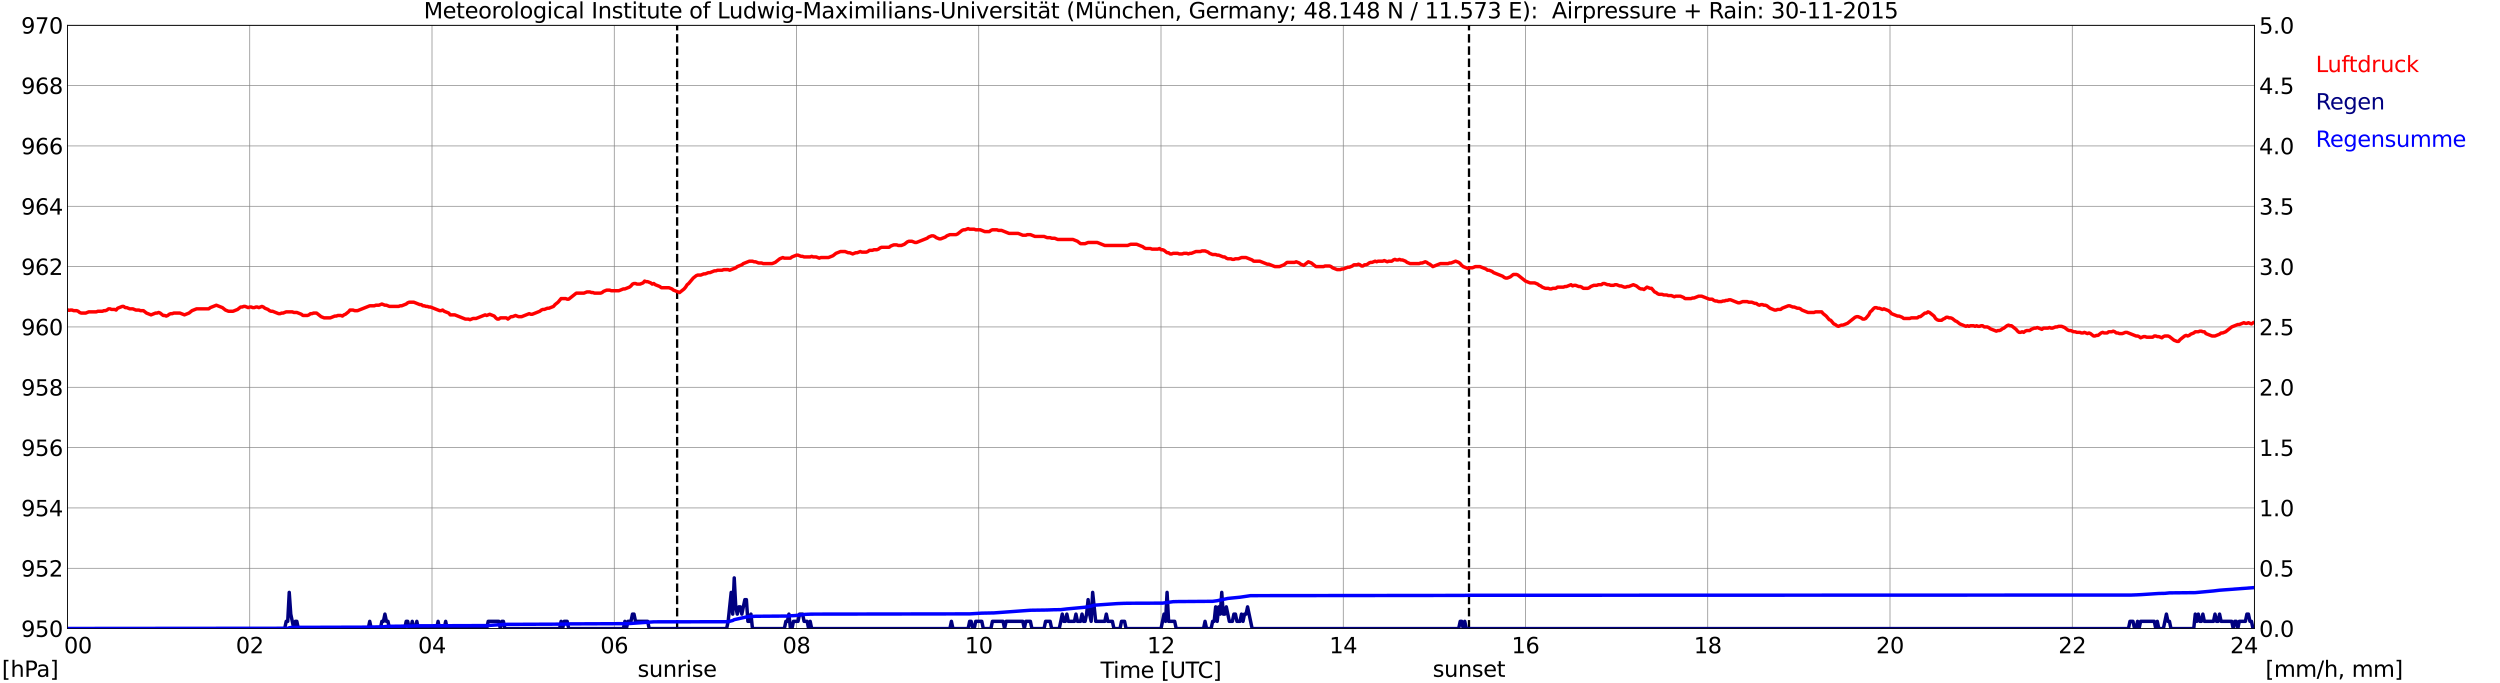 <?xml version="1.0" encoding="utf-8" standalone="no"?>
<!DOCTYPE svg PUBLIC "-//W3C//DTD SVG 1.1//EN"
  "http://www.w3.org/Graphics/SVG/1.1/DTD/svg11.dtd">
<svg xmlns:xlink="http://www.w3.org/1999/xlink" width="1085.4pt" height="296.64pt" viewBox="0 0 1085.4 296.64" xmlns="http://www.w3.org/2000/svg" version="1.1">
 <defs>
  <style type="text/css">*{stroke-linejoin: round; stroke-linecap: butt}</style>
 </defs>
 <g id="figure_1">
  <g id="patch_1">
   <path d="M 0 296.64 
L 1085.4 296.64 
L 1085.4 0 
L 0 0 
z
" style="fill: #ffffff"/>
  </g>
  <g id="axes_1">
   <g id="patch_2">
    <path d="M 29.306 272.909 
L 978.814 272.909 
L 978.814 10.976 
L 29.306 10.976 
z
" style="fill: #ffffff"/>
   </g>
   <g id="patch_3">
    <path d="M 978.814 272.909 
L 978.814 272.909 
L 978.814 10.976 
L 978.814 10.976 
z
" clip-path="url(#p42d5daba4d)" style="fill: #d3d3d3; opacity: 0.25; stroke: #d3d3d3; stroke-linejoin: miter"/>
   </g>
   <g id="matplotlib.axis_1">
    <g id="xtick_1">
     <g id="line2d_1">
      <path d="M 29.306 272.909 
L 29.306 10.976 
" clip-path="url(#p42d5daba4d)" style="fill: none; stroke: #808080; stroke-width: 0.3; stroke-linecap: square"/>
     </g>
     <g id="line2d_2"/>
     <g id="text_1">
      <!--    00 -->
      <g transform="translate(18.733 283.627) scale(0.095 -0.095)">
       <defs>
        <path id="DejaVuSans-20" transform="scale(0.016)"/>
        <path id="DejaVuSans-30" d="M 2034 4250 
Q 1547 4250 1301 3770 
Q 1056 3291 1056 2328 
Q 1056 1369 1301 889 
Q 1547 409 2034 409 
Q 2525 409 2770 889 
Q 3016 1369 3016 2328 
Q 3016 3291 2770 3770 
Q 2525 4250 2034 4250 
z
M 2034 4750 
Q 2819 4750 3233 4129 
Q 3647 3509 3647 2328 
Q 3647 1150 3233 529 
Q 2819 -91 2034 -91 
Q 1250 -91 836 529 
Q 422 1150 422 2328 
Q 422 3509 836 4129 
Q 1250 4750 2034 4750 
z
" transform="scale(0.016)"/>
       </defs>
       <use xlink:href="#DejaVuSans-20"/>
       <use xlink:href="#DejaVuSans-20" transform="translate(31.787 0)"/>
       <use xlink:href="#DejaVuSans-20" transform="translate(63.574 0)"/>
       <use xlink:href="#DejaVuSans-30" transform="translate(95.361 0)"/>
       <use xlink:href="#DejaVuSans-30" transform="translate(158.984 0)"/>
      </g>
     </g>
    </g>
    <g id="xtick_2">
     <g id="line2d_3">
      <path d="M 108.431 272.909 
L 108.431 10.976 
" clip-path="url(#p42d5daba4d)" style="fill: none; stroke: #808080; stroke-width: 0.3; stroke-linecap: square"/>
     </g>
     <g id="line2d_4"/>
     <g id="text_2">
      <!-- 02 -->
      <g transform="translate(102.387 283.627) scale(0.095 -0.095)">
       <defs>
        <path id="DejaVuSans-32" d="M 1228 531 
L 3431 531 
L 3431 0 
L 469 0 
L 469 531 
Q 828 903 1448 1529 
Q 2069 2156 2228 2338 
Q 2531 2678 2651 2914 
Q 2772 3150 2772 3378 
Q 2772 3750 2511 3984 
Q 2250 4219 1831 4219 
Q 1534 4219 1204 4116 
Q 875 4013 500 3803 
L 500 4441 
Q 881 4594 1212 4672 
Q 1544 4750 1819 4750 
Q 2544 4750 2975 4387 
Q 3406 4025 3406 3419 
Q 3406 3131 3298 2873 
Q 3191 2616 2906 2266 
Q 2828 2175 2409 1742 
Q 1991 1309 1228 531 
z
" transform="scale(0.016)"/>
       </defs>
       <use xlink:href="#DejaVuSans-30"/>
       <use xlink:href="#DejaVuSans-32" transform="translate(63.623 0)"/>
      </g>
     </g>
    </g>
    <g id="xtick_3">
     <g id="line2d_5">
      <path d="M 187.557 272.909 
L 187.557 10.976 
" clip-path="url(#p42d5daba4d)" style="fill: none; stroke: #808080; stroke-width: 0.3; stroke-linecap: square"/>
     </g>
     <g id="line2d_6"/>
     <g id="text_3">
      <!-- 04 -->
      <g transform="translate(181.513 283.627) scale(0.095 -0.095)">
       <defs>
        <path id="DejaVuSans-34" d="M 2419 4116 
L 825 1625 
L 2419 1625 
L 2419 4116 
z
M 2253 4666 
L 3047 4666 
L 3047 1625 
L 3713 1625 
L 3713 1100 
L 3047 1100 
L 3047 0 
L 2419 0 
L 2419 1100 
L 313 1100 
L 313 1709 
L 2253 4666 
z
" transform="scale(0.016)"/>
       </defs>
       <use xlink:href="#DejaVuSans-30"/>
       <use xlink:href="#DejaVuSans-34" transform="translate(63.623 0)"/>
      </g>
     </g>
    </g>
    <g id="xtick_4">
     <g id="line2d_7">
      <path d="M 266.683 272.909 
L 266.683 10.976 
" clip-path="url(#p42d5daba4d)" style="fill: none; stroke: #808080; stroke-width: 0.3; stroke-linecap: square"/>
     </g>
     <g id="line2d_8"/>
     <g id="text_4">
      <!-- 06 -->
      <g transform="translate(260.638 283.627) scale(0.095 -0.095)">
       <defs>
        <path id="DejaVuSans-36" d="M 2113 2584 
Q 1688 2584 1439 2293 
Q 1191 2003 1191 1497 
Q 1191 994 1439 701 
Q 1688 409 2113 409 
Q 2538 409 2786 701 
Q 3034 994 3034 1497 
Q 3034 2003 2786 2293 
Q 2538 2584 2113 2584 
z
M 3366 4563 
L 3366 3988 
Q 3128 4100 2886 4159 
Q 2644 4219 2406 4219 
Q 1781 4219 1451 3797 
Q 1122 3375 1075 2522 
Q 1259 2794 1537 2939 
Q 1816 3084 2150 3084 
Q 2853 3084 3261 2657 
Q 3669 2231 3669 1497 
Q 3669 778 3244 343 
Q 2819 -91 2113 -91 
Q 1303 -91 875 529 
Q 447 1150 447 2328 
Q 447 3434 972 4092 
Q 1497 4750 2381 4750 
Q 2619 4750 2861 4703 
Q 3103 4656 3366 4563 
z
" transform="scale(0.016)"/>
       </defs>
       <use xlink:href="#DejaVuSans-30"/>
       <use xlink:href="#DejaVuSans-36" transform="translate(63.623 0)"/>
      </g>
     </g>
    </g>
    <g id="xtick_5">
     <g id="line2d_9">
      <path d="M 345.808 272.909 
L 345.808 10.976 
" clip-path="url(#p42d5daba4d)" style="fill: none; stroke: #808080; stroke-width: 0.3; stroke-linecap: square"/>
     </g>
     <g id="line2d_10"/>
     <g id="text_5">
      <!-- 08 -->
      <g transform="translate(339.764 283.627) scale(0.095 -0.095)">
       <defs>
        <path id="DejaVuSans-38" d="M 2034 2216 
Q 1584 2216 1326 1975 
Q 1069 1734 1069 1313 
Q 1069 891 1326 650 
Q 1584 409 2034 409 
Q 2484 409 2743 651 
Q 3003 894 3003 1313 
Q 3003 1734 2745 1975 
Q 2488 2216 2034 2216 
z
M 1403 2484 
Q 997 2584 770 2862 
Q 544 3141 544 3541 
Q 544 4100 942 4425 
Q 1341 4750 2034 4750 
Q 2731 4750 3128 4425 
Q 3525 4100 3525 3541 
Q 3525 3141 3298 2862 
Q 3072 2584 2669 2484 
Q 3125 2378 3379 2068 
Q 3634 1759 3634 1313 
Q 3634 634 3220 271 
Q 2806 -91 2034 -91 
Q 1263 -91 848 271 
Q 434 634 434 1313 
Q 434 1759 690 2068 
Q 947 2378 1403 2484 
z
M 1172 3481 
Q 1172 3119 1398 2916 
Q 1625 2713 2034 2713 
Q 2441 2713 2670 2916 
Q 2900 3119 2900 3481 
Q 2900 3844 2670 4047 
Q 2441 4250 2034 4250 
Q 1625 4250 1398 4047 
Q 1172 3844 1172 3481 
z
" transform="scale(0.016)"/>
       </defs>
       <use xlink:href="#DejaVuSans-30"/>
       <use xlink:href="#DejaVuSans-38" transform="translate(63.623 0)"/>
      </g>
     </g>
    </g>
    <g id="xtick_6">
     <g id="line2d_11">
      <path d="M 424.934 272.909 
L 424.934 10.976 
" clip-path="url(#p42d5daba4d)" style="fill: none; stroke: #808080; stroke-width: 0.3; stroke-linecap: square"/>
     </g>
     <g id="line2d_12"/>
     <g id="text_6">
      <!-- 10 -->
      <g transform="translate(418.89 283.627) scale(0.095 -0.095)">
       <defs>
        <path id="DejaVuSans-31" d="M 794 531 
L 1825 531 
L 1825 4091 
L 703 3866 
L 703 4441 
L 1819 4666 
L 2450 4666 
L 2450 531 
L 3481 531 
L 3481 0 
L 794 0 
L 794 531 
z
" transform="scale(0.016)"/>
       </defs>
       <use xlink:href="#DejaVuSans-31"/>
       <use xlink:href="#DejaVuSans-30" transform="translate(63.623 0)"/>
      </g>
     </g>
    </g>
    <g id="xtick_7">
     <g id="line2d_13">
      <path d="M 504.06 272.909 
L 504.06 10.976 
" clip-path="url(#p42d5daba4d)" style="fill: none; stroke: #808080; stroke-width: 0.3; stroke-linecap: square"/>
     </g>
     <g id="line2d_14"/>
     <g id="text_7">
      <!-- 12 -->
      <g transform="translate(498.015 283.627) scale(0.095 -0.095)">
       <use xlink:href="#DejaVuSans-31"/>
       <use xlink:href="#DejaVuSans-32" transform="translate(63.623 0)"/>
      </g>
     </g>
    </g>
    <g id="xtick_8">
     <g id="line2d_15">
      <path d="M 583.185 272.909 
L 583.185 10.976 
" clip-path="url(#p42d5daba4d)" style="fill: none; stroke: #808080; stroke-width: 0.3; stroke-linecap: square"/>
     </g>
     <g id="line2d_16"/>
     <g id="text_8">
      <!-- 14 -->
      <g transform="translate(577.141 283.627) scale(0.095 -0.095)">
       <use xlink:href="#DejaVuSans-31"/>
       <use xlink:href="#DejaVuSans-34" transform="translate(63.623 0)"/>
      </g>
     </g>
    </g>
    <g id="xtick_9">
     <g id="line2d_17">
      <path d="M 662.311 272.909 
L 662.311 10.976 
" clip-path="url(#p42d5daba4d)" style="fill: none; stroke: #808080; stroke-width: 0.3; stroke-linecap: square"/>
     </g>
     <g id="line2d_18"/>
     <g id="text_9">
      <!-- 16 -->
      <g transform="translate(656.267 283.627) scale(0.095 -0.095)">
       <use xlink:href="#DejaVuSans-31"/>
       <use xlink:href="#DejaVuSans-36" transform="translate(63.623 0)"/>
      </g>
     </g>
    </g>
    <g id="xtick_10">
     <g id="line2d_19">
      <path d="M 741.437 272.909 
L 741.437 10.976 
" clip-path="url(#p42d5daba4d)" style="fill: none; stroke: #808080; stroke-width: 0.3; stroke-linecap: square"/>
     </g>
     <g id="line2d_20"/>
     <g id="text_10">
      <!-- 18 -->
      <g transform="translate(735.392 283.627) scale(0.095 -0.095)">
       <use xlink:href="#DejaVuSans-31"/>
       <use xlink:href="#DejaVuSans-38" transform="translate(63.623 0)"/>
      </g>
     </g>
    </g>
    <g id="xtick_11">
     <g id="line2d_21">
      <path d="M 820.562 272.909 
L 820.562 10.976 
" clip-path="url(#p42d5daba4d)" style="fill: none; stroke: #808080; stroke-width: 0.3; stroke-linecap: square"/>
     </g>
     <g id="line2d_22"/>
     <g id="text_11">
      <!-- 20 -->
      <g transform="translate(814.518 283.627) scale(0.095 -0.095)">
       <use xlink:href="#DejaVuSans-32"/>
       <use xlink:href="#DejaVuSans-30" transform="translate(63.623 0)"/>
      </g>
     </g>
    </g>
    <g id="xtick_12">
     <g id="line2d_23">
      <path d="M 899.688 272.909 
L 899.688 10.976 
" clip-path="url(#p42d5daba4d)" style="fill: none; stroke: #808080; stroke-width: 0.3; stroke-linecap: square"/>
     </g>
     <g id="line2d_24"/>
     <g id="text_12">
      <!-- 22 -->
      <g transform="translate(893.644 283.627) scale(0.095 -0.095)">
       <use xlink:href="#DejaVuSans-32"/>
       <use xlink:href="#DejaVuSans-32" transform="translate(63.623 0)"/>
      </g>
     </g>
    </g>
    <g id="xtick_13">
     <g id="line2d_25">
      <path d="M 978.814 272.909 
L 978.814 10.976 
" clip-path="url(#p42d5daba4d)" style="fill: none; stroke: #808080; stroke-width: 0.3; stroke-linecap: square"/>
     </g>
     <g id="line2d_26"/>
     <g id="text_13">
      <!-- 24    -->
      <g transform="translate(968.241 283.627) scale(0.095 -0.095)">
       <use xlink:href="#DejaVuSans-32"/>
       <use xlink:href="#DejaVuSans-34" transform="translate(63.623 0)"/>
       <use xlink:href="#DejaVuSans-20" transform="translate(127.246 0)"/>
       <use xlink:href="#DejaVuSans-20" transform="translate(159.033 0)"/>
       <use xlink:href="#DejaVuSans-20" transform="translate(190.82 0)"/>
      </g>
     </g>
    </g>
    <g id="text_14">
     <!-- Time [UTC] -->
     <g transform="translate(477.806 294.322) scale(0.095 -0.095)">
      <defs>
       <path id="DejaVuSans-54" d="M -19 4666 
L 3928 4666 
L 3928 4134 
L 2272 4134 
L 2272 0 
L 1638 0 
L 1638 4134 
L -19 4134 
L -19 4666 
z
" transform="scale(0.016)"/>
       <path id="DejaVuSans-69" d="M 603 3500 
L 1178 3500 
L 1178 0 
L 603 0 
L 603 3500 
z
M 603 4863 
L 1178 4863 
L 1178 4134 
L 603 4134 
L 603 4863 
z
" transform="scale(0.016)"/>
       <path id="DejaVuSans-6d" d="M 3328 2828 
Q 3544 3216 3844 3400 
Q 4144 3584 4550 3584 
Q 5097 3584 5394 3201 
Q 5691 2819 5691 2113 
L 5691 0 
L 5113 0 
L 5113 2094 
Q 5113 2597 4934 2840 
Q 4756 3084 4391 3084 
Q 3944 3084 3684 2787 
Q 3425 2491 3425 1978 
L 3425 0 
L 2847 0 
L 2847 2094 
Q 2847 2600 2669 2842 
Q 2491 3084 2119 3084 
Q 1678 3084 1418 2786 
Q 1159 2488 1159 1978 
L 1159 0 
L 581 0 
L 581 3500 
L 1159 3500 
L 1159 2956 
Q 1356 3278 1631 3431 
Q 1906 3584 2284 3584 
Q 2666 3584 2933 3390 
Q 3200 3197 3328 2828 
z
" transform="scale(0.016)"/>
       <path id="DejaVuSans-65" d="M 3597 1894 
L 3597 1613 
L 953 1613 
Q 991 1019 1311 708 
Q 1631 397 2203 397 
Q 2534 397 2845 478 
Q 3156 559 3463 722 
L 3463 178 
Q 3153 47 2828 -22 
Q 2503 -91 2169 -91 
Q 1331 -91 842 396 
Q 353 884 353 1716 
Q 353 2575 817 3079 
Q 1281 3584 2069 3584 
Q 2775 3584 3186 3129 
Q 3597 2675 3597 1894 
z
M 3022 2063 
Q 3016 2534 2758 2815 
Q 2500 3097 2075 3097 
Q 1594 3097 1305 2825 
Q 1016 2553 972 2059 
L 3022 2063 
z
" transform="scale(0.016)"/>
       <path id="DejaVuSans-5b" d="M 550 4863 
L 1875 4863 
L 1875 4416 
L 1125 4416 
L 1125 -397 
L 1875 -397 
L 1875 -844 
L 550 -844 
L 550 4863 
z
" transform="scale(0.016)"/>
       <path id="DejaVuSans-55" d="M 556 4666 
L 1191 4666 
L 1191 1831 
Q 1191 1081 1462 751 
Q 1734 422 2344 422 
Q 2950 422 3222 751 
Q 3494 1081 3494 1831 
L 3494 4666 
L 4128 4666 
L 4128 1753 
Q 4128 841 3676 375 
Q 3225 -91 2344 -91 
Q 1459 -91 1007 375 
Q 556 841 556 1753 
L 556 4666 
z
" transform="scale(0.016)"/>
       <path id="DejaVuSans-43" d="M 4122 4306 
L 4122 3641 
Q 3803 3938 3442 4084 
Q 3081 4231 2675 4231 
Q 1875 4231 1450 3742 
Q 1025 3253 1025 2328 
Q 1025 1406 1450 917 
Q 1875 428 2675 428 
Q 3081 428 3442 575 
Q 3803 722 4122 1019 
L 4122 359 
Q 3791 134 3420 21 
Q 3050 -91 2638 -91 
Q 1578 -91 968 557 
Q 359 1206 359 2328 
Q 359 3453 968 4101 
Q 1578 4750 2638 4750 
Q 3056 4750 3426 4639 
Q 3797 4528 4122 4306 
z
" transform="scale(0.016)"/>
       <path id="DejaVuSans-5d" d="M 1947 4863 
L 1947 -844 
L 622 -844 
L 622 -397 
L 1369 -397 
L 1369 4416 
L 622 4416 
L 622 4863 
L 1947 4863 
z
" transform="scale(0.016)"/>
      </defs>
      <use xlink:href="#DejaVuSans-54"/>
      <use xlink:href="#DejaVuSans-69" transform="translate(57.959 0)"/>
      <use xlink:href="#DejaVuSans-6d" transform="translate(85.742 0)"/>
      <use xlink:href="#DejaVuSans-65" transform="translate(183.154 0)"/>
      <use xlink:href="#DejaVuSans-20" transform="translate(244.678 0)"/>
      <use xlink:href="#DejaVuSans-5b" transform="translate(276.465 0)"/>
      <use xlink:href="#DejaVuSans-55" transform="translate(315.479 0)"/>
      <use xlink:href="#DejaVuSans-54" transform="translate(388.672 0)"/>
      <use xlink:href="#DejaVuSans-43" transform="translate(443.881 0)"/>
      <use xlink:href="#DejaVuSans-5d" transform="translate(513.705 0)"/>
     </g>
    </g>
   </g>
   <g id="matplotlib.axis_2">
    <g id="ytick_1">
     <g id="line2d_27">
      <path d="M 29.306 272.909 
L 978.814 272.909 
" clip-path="url(#p42d5daba4d)" style="fill: none; stroke: #808080; stroke-width: 0.3; stroke-linecap: square"/>
     </g>
     <g id="line2d_28"/>
     <g id="text_15">
      <!-- 950 -->
      <g transform="translate(9.173 276.518) scale(0.095 -0.095)">
       <defs>
        <path id="DejaVuSans-39" d="M 703 97 
L 703 672 
Q 941 559 1184 500 
Q 1428 441 1663 441 
Q 2288 441 2617 861 
Q 2947 1281 2994 2138 
Q 2813 1869 2534 1725 
Q 2256 1581 1919 1581 
Q 1219 1581 811 2004 
Q 403 2428 403 3163 
Q 403 3881 828 4315 
Q 1253 4750 1959 4750 
Q 2769 4750 3195 4129 
Q 3622 3509 3622 2328 
Q 3622 1225 3098 567 
Q 2575 -91 1691 -91 
Q 1453 -91 1209 -44 
Q 966 3 703 97 
z
M 1959 2075 
Q 2384 2075 2632 2365 
Q 2881 2656 2881 3163 
Q 2881 3666 2632 3958 
Q 2384 4250 1959 4250 
Q 1534 4250 1286 3958 
Q 1038 3666 1038 3163 
Q 1038 2656 1286 2365 
Q 1534 2075 1959 2075 
z
" transform="scale(0.016)"/>
        <path id="DejaVuSans-35" d="M 691 4666 
L 3169 4666 
L 3169 4134 
L 1269 4134 
L 1269 2991 
Q 1406 3038 1543 3061 
Q 1681 3084 1819 3084 
Q 2600 3084 3056 2656 
Q 3513 2228 3513 1497 
Q 3513 744 3044 326 
Q 2575 -91 1722 -91 
Q 1428 -91 1123 -41 
Q 819 9 494 109 
L 494 744 
Q 775 591 1075 516 
Q 1375 441 1709 441 
Q 2250 441 2565 725 
Q 2881 1009 2881 1497 
Q 2881 1984 2565 2268 
Q 2250 2553 1709 2553 
Q 1456 2553 1204 2497 
Q 953 2441 691 2322 
L 691 4666 
z
" transform="scale(0.016)"/>
       </defs>
       <use xlink:href="#DejaVuSans-39"/>
       <use xlink:href="#DejaVuSans-35" transform="translate(63.623 0)"/>
       <use xlink:href="#DejaVuSans-30" transform="translate(127.246 0)"/>
      </g>
     </g>
    </g>
    <g id="ytick_2">
     <g id="line2d_29">
      <path d="M 29.306 246.715 
L 978.814 246.715 
" clip-path="url(#p42d5daba4d)" style="fill: none; stroke: #808080; stroke-width: 0.3; stroke-linecap: square"/>
     </g>
     <g id="line2d_30"/>
     <g id="text_16">
      <!-- 952 -->
      <g transform="translate(9.173 250.325) scale(0.095 -0.095)">
       <use xlink:href="#DejaVuSans-39"/>
       <use xlink:href="#DejaVuSans-35" transform="translate(63.623 0)"/>
       <use xlink:href="#DejaVuSans-32" transform="translate(127.246 0)"/>
      </g>
     </g>
    </g>
    <g id="ytick_3">
     <g id="line2d_31">
      <path d="M 29.306 220.522 
L 978.814 220.522 
" clip-path="url(#p42d5daba4d)" style="fill: none; stroke: #808080; stroke-width: 0.3; stroke-linecap: square"/>
     </g>
     <g id="line2d_32"/>
     <g id="text_17">
      <!-- 954 -->
      <g transform="translate(9.173 224.131) scale(0.095 -0.095)">
       <use xlink:href="#DejaVuSans-39"/>
       <use xlink:href="#DejaVuSans-35" transform="translate(63.623 0)"/>
       <use xlink:href="#DejaVuSans-34" transform="translate(127.246 0)"/>
      </g>
     </g>
    </g>
    <g id="ytick_4">
     <g id="line2d_33">
      <path d="M 29.306 194.329 
L 978.814 194.329 
" clip-path="url(#p42d5daba4d)" style="fill: none; stroke: #808080; stroke-width: 0.3; stroke-linecap: square"/>
     </g>
     <g id="line2d_34"/>
     <g id="text_18">
      <!-- 956 -->
      <g transform="translate(9.173 197.938) scale(0.095 -0.095)">
       <use xlink:href="#DejaVuSans-39"/>
       <use xlink:href="#DejaVuSans-35" transform="translate(63.623 0)"/>
       <use xlink:href="#DejaVuSans-36" transform="translate(127.246 0)"/>
      </g>
     </g>
    </g>
    <g id="ytick_5">
     <g id="line2d_35">
      <path d="M 29.306 168.136 
L 978.814 168.136 
" clip-path="url(#p42d5daba4d)" style="fill: none; stroke: #808080; stroke-width: 0.3; stroke-linecap: square"/>
     </g>
     <g id="line2d_36"/>
     <g id="text_19">
      <!-- 958 -->
      <g transform="translate(9.173 171.745) scale(0.095 -0.095)">
       <use xlink:href="#DejaVuSans-39"/>
       <use xlink:href="#DejaVuSans-35" transform="translate(63.623 0)"/>
       <use xlink:href="#DejaVuSans-38" transform="translate(127.246 0)"/>
      </g>
     </g>
    </g>
    <g id="ytick_6">
     <g id="line2d_37">
      <path d="M 29.306 141.942 
L 978.814 141.942 
" clip-path="url(#p42d5daba4d)" style="fill: none; stroke: #808080; stroke-width: 0.3; stroke-linecap: square"/>
     </g>
     <g id="line2d_38"/>
     <g id="text_20">
      <!-- 960 -->
      <g transform="translate(9.173 145.551) scale(0.095 -0.095)">
       <use xlink:href="#DejaVuSans-39"/>
       <use xlink:href="#DejaVuSans-36" transform="translate(63.623 0)"/>
       <use xlink:href="#DejaVuSans-30" transform="translate(127.246 0)"/>
      </g>
     </g>
    </g>
    <g id="ytick_7">
     <g id="line2d_39">
      <path d="M 29.306 115.749 
L 978.814 115.749 
" clip-path="url(#p42d5daba4d)" style="fill: none; stroke: #808080; stroke-width: 0.3; stroke-linecap: square"/>
     </g>
     <g id="line2d_40"/>
     <g id="text_21">
      <!-- 962 -->
      <g transform="translate(9.173 119.358) scale(0.095 -0.095)">
       <use xlink:href="#DejaVuSans-39"/>
       <use xlink:href="#DejaVuSans-36" transform="translate(63.623 0)"/>
       <use xlink:href="#DejaVuSans-32" transform="translate(127.246 0)"/>
      </g>
     </g>
    </g>
    <g id="ytick_8">
     <g id="line2d_41">
      <path d="M 29.306 89.556 
L 978.814 89.556 
" clip-path="url(#p42d5daba4d)" style="fill: none; stroke: #808080; stroke-width: 0.3; stroke-linecap: square"/>
     </g>
     <g id="line2d_42"/>
     <g id="text_22">
      <!-- 964 -->
      <g transform="translate(9.173 93.165) scale(0.095 -0.095)">
       <use xlink:href="#DejaVuSans-39"/>
       <use xlink:href="#DejaVuSans-36" transform="translate(63.623 0)"/>
       <use xlink:href="#DejaVuSans-34" transform="translate(127.246 0)"/>
      </g>
     </g>
    </g>
    <g id="ytick_9">
     <g id="line2d_43">
      <path d="M 29.306 63.362 
L 978.814 63.362 
" clip-path="url(#p42d5daba4d)" style="fill: none; stroke: #808080; stroke-width: 0.3; stroke-linecap: square"/>
     </g>
     <g id="line2d_44"/>
     <g id="text_23">
      <!-- 966 -->
      <g transform="translate(9.173 66.972) scale(0.095 -0.095)">
       <use xlink:href="#DejaVuSans-39"/>
       <use xlink:href="#DejaVuSans-36" transform="translate(63.623 0)"/>
       <use xlink:href="#DejaVuSans-36" transform="translate(127.246 0)"/>
      </g>
     </g>
    </g>
    <g id="ytick_10">
     <g id="line2d_45">
      <path d="M 29.306 37.169 
L 978.814 37.169 
" clip-path="url(#p42d5daba4d)" style="fill: none; stroke: #808080; stroke-width: 0.3; stroke-linecap: square"/>
     </g>
     <g id="line2d_46"/>
     <g id="text_24">
      <!-- 968 -->
      <g transform="translate(9.173 40.778) scale(0.095 -0.095)">
       <use xlink:href="#DejaVuSans-39"/>
       <use xlink:href="#DejaVuSans-36" transform="translate(63.623 0)"/>
       <use xlink:href="#DejaVuSans-38" transform="translate(127.246 0)"/>
      </g>
     </g>
    </g>
    <g id="ytick_11">
     <g id="line2d_47">
      <path d="M 29.306 10.976 
L 978.814 10.976 
" clip-path="url(#p42d5daba4d)" style="fill: none; stroke: #808080; stroke-width: 0.3; stroke-linecap: square"/>
     </g>
     <g id="line2d_48"/>
     <g id="text_25">
      <!-- 970 -->
      <g transform="translate(9.173 14.585) scale(0.095 -0.095)">
       <defs>
        <path id="DejaVuSans-37" d="M 525 4666 
L 3525 4666 
L 3525 4397 
L 1831 0 
L 1172 0 
L 2766 4134 
L 525 4134 
L 525 4666 
z
" transform="scale(0.016)"/>
       </defs>
       <use xlink:href="#DejaVuSans-39"/>
       <use xlink:href="#DejaVuSans-37" transform="translate(63.623 0)"/>
       <use xlink:href="#DejaVuSans-30" transform="translate(127.246 0)"/>
      </g>
     </g>
    </g>
   </g>
   <g id="line2d_49">
    <path d="M 293.981 272.909 
L 293.981 10.976 
" clip-path="url(#p42d5daba4d)" style="fill: none; stroke-dasharray: 3.7,1.6; stroke-dashoffset: 0; stroke: #000000"/>
   </g>
   <g id="line2d_50">
    <path d="M 637.782 272.909 
L 637.782 10.976 
" clip-path="url(#p42d5daba4d)" style="fill: none; stroke-dasharray: 3.7,1.6; stroke-dashoffset: 0; stroke: #000000"/>
   </g>
   <g id="line2d_51">
    <path d="M 29.306 134.521 
L 29.965 134.739 
L 30.625 134.608 
L 31.284 134.608 
L 31.943 134.87 
L 33.262 134.87 
L 33.921 135.132 
L 34.581 135.656 
L 35.24 135.918 
L 37.218 135.918 
L 38.537 135.394 
L 41.834 135.394 
L 42.493 135.132 
L 44.472 135.132 
L 45.131 134.87 
L 45.79 134.87 
L 46.45 134.608 
L 47.109 134.084 
L 47.768 134.084 
L 48.428 134.346 
L 49.747 134.346 
L 50.406 134.608 
L 51.065 133.822 
L 53.043 133.037 
L 53.703 133.037 
L 54.362 133.56 
L 55.022 133.56 
L 56.34 134.084 
L 57.659 134.084 
L 58.978 134.608 
L 60.297 134.608 
L 60.956 134.87 
L 62.275 134.87 
L 63.594 135.918 
L 65.572 136.704 
L 67.55 135.918 
L 68.209 135.918 
L 68.869 135.656 
L 69.528 135.918 
L 70.847 136.966 
L 71.506 136.966 
L 72.166 137.227 
L 72.825 136.966 
L 73.484 136.442 
L 74.144 136.18 
L 74.803 136.18 
L 75.462 135.918 
L 78.1 135.918 
L 80.078 136.704 
L 82.056 135.918 
L 83.375 134.87 
L 85.353 134.084 
L 90.628 134.084 
L 91.288 133.56 
L 93.925 132.513 
L 96.563 133.56 
L 97.881 134.608 
L 99.2 135.132 
L 101.178 135.132 
L 103.156 134.346 
L 104.475 133.298 
L 105.135 133.298 
L 105.794 133.037 
L 106.453 133.037 
L 107.772 133.56 
L 108.431 133.298 
L 109.091 133.298 
L 109.75 133.56 
L 110.41 133.56 
L 111.069 133.298 
L 111.728 133.298 
L 112.388 133.56 
L 113.707 133.037 
L 114.366 133.298 
L 115.025 133.822 
L 116.344 134.346 
L 117.003 134.87 
L 117.663 135.132 
L 118.322 135.132 
L 120.96 136.18 
L 121.619 136.18 
L 122.278 135.918 
L 122.938 135.918 
L 124.257 135.394 
L 126.894 135.394 
L 127.553 135.656 
L 128.872 135.656 
L 130.85 136.442 
L 131.51 136.966 
L 133.488 136.966 
L 134.147 136.704 
L 134.807 136.18 
L 135.466 136.18 
L 136.125 135.918 
L 137.444 135.918 
L 139.422 137.489 
L 140.741 138.013 
L 143.379 138.013 
L 145.357 137.227 
L 146.016 137.227 
L 146.676 136.966 
L 147.994 136.966 
L 148.654 137.227 
L 149.313 136.704 
L 149.972 136.442 
L 151.291 135.394 
L 151.951 134.608 
L 153.269 134.608 
L 153.929 134.87 
L 155.247 134.87 
L 160.523 132.775 
L 162.501 132.775 
L 163.16 132.513 
L 164.479 132.513 
L 165.798 131.989 
L 167.116 132.513 
L 167.776 132.513 
L 169.094 133.037 
L 173.051 133.037 
L 173.71 132.775 
L 174.37 132.775 
L 176.348 131.989 
L 177.007 131.465 
L 177.666 131.203 
L 179.645 131.203 
L 182.282 132.251 
L 182.941 132.251 
L 183.601 132.775 
L 184.26 132.775 
L 184.92 133.037 
L 185.579 133.037 
L 186.238 133.298 
L 186.898 133.298 
L 190.854 134.87 
L 191.513 134.87 
L 192.173 134.608 
L 192.832 135.132 
L 194.81 135.918 
L 195.47 136.704 
L 197.448 136.704 
L 202.063 138.537 
L 203.382 138.537 
L 204.042 138.799 
L 205.36 138.275 
L 206.679 138.275 
L 210.635 136.704 
L 211.295 136.966 
L 212.614 136.442 
L 214.592 137.227 
L 215.251 138.013 
L 215.91 138.537 
L 216.57 138.537 
L 217.229 138.013 
L 219.867 138.013 
L 220.526 138.537 
L 221.845 137.489 
L 222.504 137.489 
L 223.823 136.966 
L 225.142 137.489 
L 226.461 137.489 
L 229.757 136.18 
L 230.417 136.442 
L 231.076 136.442 
L 234.373 135.132 
L 235.033 134.608 
L 235.692 134.346 
L 236.351 134.346 
L 237.67 133.822 
L 238.329 133.822 
L 240.308 133.037 
L 240.967 132.251 
L 242.286 131.203 
L 243.604 129.631 
L 245.583 129.631 
L 246.242 129.893 
L 246.901 129.893 
L 250.198 127.274 
L 253.495 127.274 
L 254.814 126.75 
L 256.133 126.75 
L 256.792 127.012 
L 257.451 127.012 
L 258.111 127.274 
L 260.748 127.274 
L 261.408 127.012 
L 262.067 126.488 
L 263.386 125.964 
L 264.705 125.964 
L 265.364 126.226 
L 268.661 126.226 
L 270.639 125.44 
L 271.298 125.44 
L 273.277 124.655 
L 273.936 124.131 
L 274.595 123.345 
L 275.255 123.083 
L 275.914 123.083 
L 276.573 123.345 
L 277.892 123.345 
L 279.211 122.821 
L 279.87 122.035 
L 280.53 122.297 
L 281.189 122.297 
L 282.508 122.821 
L 283.167 123.345 
L 283.827 123.083 
L 284.486 123.607 
L 286.464 124.393 
L 287.124 124.917 
L 290.42 124.917 
L 291.739 125.44 
L 292.399 125.964 
L 295.036 127.012 
L 297.014 125.44 
L 297.674 124.655 
L 298.333 123.607 
L 298.992 123.083 
L 300.971 120.726 
L 302.289 119.678 
L 302.949 119.416 
L 304.267 119.416 
L 305.586 118.892 
L 306.246 118.892 
L 307.564 118.368 
L 308.224 118.368 
L 310.202 117.582 
L 310.861 117.582 
L 311.521 117.321 
L 313.499 117.321 
L 314.158 117.059 
L 316.136 117.059 
L 316.796 117.321 
L 319.433 116.273 
L 320.093 115.749 
L 322.071 114.963 
L 322.73 114.439 
L 325.368 113.392 
L 326.686 113.392 
L 327.346 113.653 
L 328.005 113.653 
L 329.324 114.177 
L 330.643 114.177 
L 331.302 114.439 
L 335.258 114.439 
L 336.577 113.915 
L 338.555 112.344 
L 339.874 111.82 
L 340.533 112.082 
L 343.171 112.082 
L 343.83 111.558 
L 345.808 110.772 
L 346.468 110.772 
L 347.787 111.296 
L 348.446 111.296 
L 349.105 111.558 
L 351.743 111.558 
L 352.402 111.296 
L 353.062 111.558 
L 354.38 111.558 
L 355.699 112.082 
L 356.359 111.82 
L 359.655 111.82 
L 361.634 111.034 
L 362.952 109.986 
L 364.93 109.201 
L 366.909 109.201 
L 368.227 109.724 
L 368.887 109.724 
L 370.206 110.248 
L 371.524 109.724 
L 372.184 109.724 
L 373.502 109.201 
L 374.162 109.463 
L 376.14 109.463 
L 376.799 109.201 
L 377.459 108.677 
L 378.777 108.677 
L 379.437 108.415 
L 380.756 108.415 
L 381.415 108.153 
L 382.074 107.629 
L 382.734 107.367 
L 386.031 107.367 
L 386.69 106.843 
L 388.009 106.319 
L 389.328 106.319 
L 389.987 106.581 
L 391.306 106.581 
L 392.624 106.057 
L 393.943 105.01 
L 394.603 104.748 
L 395.921 104.748 
L 397.24 105.272 
L 397.899 105.272 
L 402.515 103.438 
L 403.175 102.914 
L 404.493 102.39 
L 405.153 102.39 
L 405.812 102.652 
L 406.471 103.176 
L 407.79 103.7 
L 408.45 103.7 
L 410.428 102.914 
L 411.087 102.39 
L 412.406 101.866 
L 415.043 101.866 
L 415.703 101.605 
L 417.681 100.033 
L 418.34 99.771 
L 419 99.771 
L 420.318 99.247 
L 420.978 99.509 
L 422.956 99.509 
L 423.615 99.771 
L 425.593 99.771 
L 427.572 100.557 
L 429.55 100.557 
L 430.209 100.033 
L 430.869 99.771 
L 432.847 99.771 
L 433.506 100.033 
L 434.825 100.033 
L 438.122 101.343 
L 442.078 101.343 
L 444.056 102.128 
L 445.375 102.128 
L 446.034 101.866 
L 447.353 101.866 
L 449.331 102.652 
L 453.287 102.652 
L 454.606 103.176 
L 455.925 103.176 
L 456.584 103.438 
L 457.903 103.438 
L 459.222 103.962 
L 465.816 103.962 
L 467.794 104.748 
L 469.113 105.795 
L 471.091 105.795 
L 472.409 105.272 
L 476.366 105.272 
L 479.663 106.581 
L 489.553 106.581 
L 490.872 106.057 
L 493.51 106.057 
L 496.147 107.105 
L 496.807 107.629 
L 497.466 107.891 
L 499.444 107.891 
L 500.103 108.153 
L 502.741 108.153 
L 503.4 107.891 
L 504.06 108.415 
L 504.719 108.415 
L 505.379 108.677 
L 506.697 109.724 
L 507.357 109.724 
L 508.016 110.248 
L 508.675 110.248 
L 509.335 109.986 
L 511.313 109.986 
L 511.972 110.248 
L 513.291 110.248 
L 513.95 109.986 
L 515.269 109.986 
L 515.929 110.248 
L 516.588 109.986 
L 517.247 109.986 
L 519.226 109.201 
L 521.204 109.201 
L 521.863 108.939 
L 523.182 108.939 
L 524.501 109.463 
L 525.16 109.986 
L 526.479 110.51 
L 527.797 110.51 
L 528.457 110.772 
L 529.116 110.772 
L 531.094 111.558 
L 531.754 111.558 
L 532.413 112.082 
L 533.073 112.344 
L 534.391 112.344 
L 535.051 112.606 
L 535.71 112.606 
L 536.369 112.344 
L 537.688 112.344 
L 539.007 111.82 
L 540.985 111.82 
L 543.623 112.868 
L 544.282 113.392 
L 546.919 113.392 
L 550.216 114.701 
L 550.876 114.701 
L 553.513 115.749 
L 555.491 115.749 
L 557.47 114.963 
L 558.788 113.915 
L 562.085 113.915 
L 562.745 113.653 
L 564.063 114.177 
L 564.723 114.701 
L 566.042 115.225 
L 568.02 113.653 
L 569.338 114.177 
L 571.317 115.749 
L 574.613 115.749 
L 575.273 115.487 
L 577.251 115.487 
L 577.91 115.749 
L 578.57 116.273 
L 580.548 117.059 
L 581.867 117.059 
L 582.526 116.797 
L 583.185 116.797 
L 585.164 116.011 
L 585.823 116.011 
L 587.142 115.487 
L 587.801 114.963 
L 589.12 114.963 
L 589.779 114.701 
L 590.439 114.963 
L 591.098 115.487 
L 591.757 115.487 
L 592.417 114.963 
L 593.076 114.963 
L 593.736 114.701 
L 594.395 114.177 
L 595.054 113.915 
L 595.714 113.915 
L 597.032 113.392 
L 597.692 113.653 
L 598.351 113.392 
L 600.329 113.392 
L 600.989 113.13 
L 602.307 113.653 
L 602.967 113.392 
L 604.286 113.392 
L 604.945 112.868 
L 605.604 112.606 
L 606.264 112.868 
L 606.923 112.868 
L 607.582 112.606 
L 608.242 112.868 
L 608.901 112.868 
L 610.22 113.392 
L 610.879 113.915 
L 612.198 114.439 
L 616.154 114.439 
L 616.814 114.177 
L 617.473 114.177 
L 618.792 113.653 
L 619.451 113.915 
L 620.111 114.439 
L 620.77 114.701 
L 622.089 115.749 
L 625.386 114.439 
L 628.683 114.439 
L 629.342 114.177 
L 630.001 114.177 
L 631.98 113.392 
L 633.298 113.915 
L 633.958 114.439 
L 634.617 115.225 
L 635.276 115.749 
L 637.255 116.535 
L 637.914 116.273 
L 639.233 116.273 
L 640.552 115.749 
L 642.53 115.749 
L 645.167 116.797 
L 645.827 117.321 
L 646.486 117.321 
L 647.805 117.844 
L 648.464 118.368 
L 652.42 119.94 
L 653.08 120.464 
L 653.739 120.726 
L 654.399 120.726 
L 655.717 120.202 
L 657.036 119.154 
L 658.355 119.154 
L 659.014 119.416 
L 662.311 122.035 
L 664.289 122.821 
L 666.267 122.821 
L 667.586 123.345 
L 668.246 123.869 
L 668.905 124.131 
L 669.564 124.655 
L 670.883 125.179 
L 672.202 125.179 
L 672.861 125.44 
L 673.521 125.44 
L 674.18 125.179 
L 675.499 125.179 
L 676.158 124.655 
L 678.796 124.655 
L 679.455 124.393 
L 680.114 124.393 
L 682.092 123.607 
L 682.752 124.131 
L 683.411 123.869 
L 684.071 123.869 
L 685.389 124.393 
L 686.049 124.393 
L 686.708 124.655 
L 687.368 125.179 
L 689.346 125.179 
L 690.005 124.917 
L 690.664 124.393 
L 691.983 123.869 
L 693.302 123.869 
L 693.961 123.607 
L 695.28 123.607 
L 695.939 123.083 
L 696.599 123.083 
L 697.918 123.607 
L 698.577 123.607 
L 699.236 123.869 
L 700.555 123.869 
L 701.215 123.607 
L 701.874 123.607 
L 703.193 124.131 
L 703.852 124.131 
L 705.171 124.655 
L 705.83 124.655 
L 706.49 124.393 
L 707.149 124.393 
L 709.127 123.607 
L 710.446 124.131 
L 711.765 125.179 
L 712.424 125.44 
L 713.083 125.44 
L 713.743 125.702 
L 715.062 124.655 
L 716.38 125.179 
L 717.04 125.179 
L 718.358 126.75 
L 719.018 127.012 
L 719.677 127.536 
L 720.337 127.798 
L 721.655 127.798 
L 722.315 128.06 
L 723.633 128.06 
L 724.293 128.322 
L 725.612 128.322 
L 726.93 128.846 
L 727.59 128.584 
L 729.568 128.584 
L 730.887 129.108 
L 731.546 129.631 
L 734.184 129.631 
L 734.843 129.369 
L 735.502 129.369 
L 737.48 128.584 
L 738.799 128.584 
L 742.096 129.893 
L 743.415 129.893 
L 744.074 130.417 
L 744.734 130.679 
L 745.393 130.679 
L 746.052 130.941 
L 747.371 130.941 
L 748.031 130.679 
L 748.69 130.679 
L 749.349 130.417 
L 750.009 130.417 
L 750.668 130.155 
L 751.327 130.155 
L 754.624 131.465 
L 755.284 131.465 
L 756.602 130.941 
L 758.581 130.941 
L 759.24 131.203 
L 760.559 131.203 
L 761.878 131.727 
L 762.537 131.727 
L 763.196 132.251 
L 763.856 132.513 
L 764.515 132.251 
L 765.174 132.251 
L 765.834 132.513 
L 766.493 132.513 
L 767.153 132.775 
L 768.471 133.822 
L 770.449 134.608 
L 771.109 134.608 
L 771.768 134.346 
L 773.087 134.346 
L 773.746 133.822 
L 776.384 132.775 
L 777.043 132.775 
L 778.362 133.298 
L 779.021 133.298 
L 780.34 133.822 
L 781 133.822 
L 781.659 134.084 
L 782.318 134.608 
L 784.956 135.656 
L 787.593 135.656 
L 788.253 135.394 
L 790.89 135.394 
L 791.55 136.18 
L 792.868 137.227 
L 794.187 138.799 
L 794.847 139.061 
L 796.165 140.633 
L 796.825 140.895 
L 797.484 141.418 
L 798.143 141.68 
L 799.462 141.156 
L 800.122 141.156 
L 802.1 140.371 
L 805.397 137.751 
L 806.056 137.489 
L 806.715 137.489 
L 808.034 138.013 
L 808.694 138.537 
L 809.353 138.537 
L 810.012 138.275 
L 811.331 136.704 
L 811.99 135.394 
L 812.65 134.87 
L 813.309 134.084 
L 813.969 133.56 
L 814.628 133.56 
L 815.287 133.822 
L 815.947 133.822 
L 817.265 134.346 
L 817.925 134.084 
L 819.903 134.87 
L 820.562 135.394 
L 821.222 136.18 
L 823.859 137.227 
L 824.519 137.227 
L 825.837 137.751 
L 826.497 138.275 
L 829.134 138.275 
L 829.794 138.013 
L 832.431 138.013 
L 833.091 137.489 
L 833.75 137.489 
L 835.728 135.918 
L 836.388 135.918 
L 837.047 135.394 
L 837.706 135.656 
L 839.684 137.227 
L 840.344 138.275 
L 841.003 138.799 
L 841.663 139.061 
L 842.981 139.061 
L 843.641 138.537 
L 844.3 138.275 
L 844.959 137.751 
L 845.619 137.751 
L 846.278 138.013 
L 846.938 138.013 
L 847.597 138.275 
L 848.916 139.323 
L 849.575 139.585 
L 850.894 140.633 
L 853.531 141.68 
L 854.191 141.418 
L 854.85 141.68 
L 855.51 141.418 
L 856.828 141.418 
L 857.488 141.68 
L 858.147 141.418 
L 858.806 141.68 
L 859.466 141.68 
L 860.125 141.418 
L 860.785 141.418 
L 861.444 141.942 
L 862.763 141.942 
L 863.422 142.204 
L 864.082 142.728 
L 866.719 143.776 
L 867.378 143.514 
L 868.038 143.514 
L 868.697 143.252 
L 869.357 142.728 
L 870.016 142.466 
L 871.335 141.418 
L 871.994 141.156 
L 872.653 141.418 
L 873.313 141.418 
L 875.291 142.99 
L 875.95 143.776 
L 876.61 144.3 
L 877.269 144.3 
L 877.929 144.038 
L 878.588 144.3 
L 879.247 143.776 
L 879.907 143.514 
L 881.225 143.514 
L 881.885 142.99 
L 883.204 142.466 
L 883.863 142.466 
L 884.522 142.204 
L 886.5 142.99 
L 887.16 142.466 
L 889.138 142.466 
L 889.797 142.204 
L 890.457 142.466 
L 891.116 142.466 
L 892.435 141.942 
L 893.094 141.942 
L 893.754 141.68 
L 895.072 141.68 
L 896.391 142.204 
L 897.71 143.252 
L 898.369 143.514 
L 899.029 143.514 
L 900.347 144.038 
L 901.007 144.038 
L 901.666 144.3 
L 902.985 144.3 
L 903.644 144.562 
L 904.304 144.562 
L 904.963 144.3 
L 906.282 144.824 
L 906.941 144.562 
L 907.601 144.824 
L 908.919 145.871 
L 909.579 145.871 
L 910.238 145.609 
L 910.898 145.609 
L 912.216 144.562 
L 912.876 144.3 
L 913.535 144.562 
L 914.854 144.562 
L 915.513 144.038 
L 916.832 144.038 
L 917.491 143.776 
L 918.151 144.038 
L 918.81 144.562 
L 919.469 144.562 
L 920.129 144.824 
L 921.448 144.824 
L 922.766 144.3 
L 923.426 144.3 
L 927.382 145.871 
L 928.041 145.871 
L 928.701 146.133 
L 929.36 146.657 
L 930.679 146.133 
L 931.338 146.133 
L 931.998 146.395 
L 934.635 146.395 
L 935.295 145.871 
L 935.954 145.871 
L 936.613 146.133 
L 937.273 146.133 
L 938.592 146.657 
L 939.251 146.133 
L 939.91 145.871 
L 941.229 145.871 
L 941.888 146.133 
L 943.867 147.705 
L 945.185 148.229 
L 945.845 148.229 
L 946.504 147.443 
L 948.482 145.871 
L 949.142 145.609 
L 949.801 145.871 
L 950.46 145.609 
L 951.12 145.085 
L 952.438 144.562 
L 953.098 144.038 
L 954.417 144.038 
L 955.076 143.776 
L 955.735 143.776 
L 956.395 144.038 
L 957.054 144.038 
L 957.714 144.824 
L 960.351 145.871 
L 961.67 145.871 
L 963.648 145.085 
L 964.307 144.562 
L 964.967 144.562 
L 966.285 144.038 
L 968.923 141.942 
L 971.561 140.895 
L 972.22 140.895 
L 974.198 140.109 
L 974.857 140.371 
L 975.517 140.371 
L 976.176 140.109 
L 977.495 140.633 
L 978.154 140.196 
L 978.154 140.196 
" clip-path="url(#p42d5daba4d)" style="fill: none; stroke: #ff0000; stroke-width: 1.5; stroke-linecap: square"/>
   </g>
   <g id="patch_4">
    <path d="M 29.306 272.909 
L 29.306 10.976 
" style="fill: none; stroke: #000000; stroke-width: 0.3; stroke-linejoin: miter; stroke-linecap: square"/>
   </g>
   <g id="patch_5">
    <path d="M 978.814 272.909 
L 978.814 10.976 
" style="fill: none; stroke: #000000; stroke-width: 0.3; stroke-linejoin: miter; stroke-linecap: square"/>
   </g>
   <g id="patch_6">
    <path d="M 29.306 272.909 
L 978.814 272.909 
" style="fill: none; stroke: #000000; stroke-width: 0.3; stroke-linejoin: miter; stroke-linecap: square"/>
   </g>
   <g id="patch_7">
    <path d="M 29.306 10.976 
L 978.814 10.976 
" style="fill: none; stroke: #000000; stroke-width: 0.3; stroke-linejoin: miter; stroke-linecap: square"/>
   </g>
   <g id="text_26">
    <!-- sunrise -->
    <g transform="translate(276.817 293.863) scale(0.095 -0.095)">
     <defs>
      <path id="DejaVuSans-73" d="M 2834 3397 
L 2834 2853 
Q 2591 2978 2328 3040 
Q 2066 3103 1784 3103 
Q 1356 3103 1142 2972 
Q 928 2841 928 2578 
Q 928 2378 1081 2264 
Q 1234 2150 1697 2047 
L 1894 2003 
Q 2506 1872 2764 1633 
Q 3022 1394 3022 966 
Q 3022 478 2636 193 
Q 2250 -91 1575 -91 
Q 1294 -91 989 -36 
Q 684 19 347 128 
L 347 722 
Q 666 556 975 473 
Q 1284 391 1588 391 
Q 1994 391 2212 530 
Q 2431 669 2431 922 
Q 2431 1156 2273 1281 
Q 2116 1406 1581 1522 
L 1381 1569 
Q 847 1681 609 1914 
Q 372 2147 372 2553 
Q 372 3047 722 3315 
Q 1072 3584 1716 3584 
Q 2034 3584 2315 3537 
Q 2597 3491 2834 3397 
z
" transform="scale(0.016)"/>
      <path id="DejaVuSans-75" d="M 544 1381 
L 544 3500 
L 1119 3500 
L 1119 1403 
Q 1119 906 1312 657 
Q 1506 409 1894 409 
Q 2359 409 2629 706 
Q 2900 1003 2900 1516 
L 2900 3500 
L 3475 3500 
L 3475 0 
L 2900 0 
L 2900 538 
Q 2691 219 2414 64 
Q 2138 -91 1772 -91 
Q 1169 -91 856 284 
Q 544 659 544 1381 
z
M 1991 3584 
L 1991 3584 
z
" transform="scale(0.016)"/>
      <path id="DejaVuSans-6e" d="M 3513 2113 
L 3513 0 
L 2938 0 
L 2938 2094 
Q 2938 2591 2744 2837 
Q 2550 3084 2163 3084 
Q 1697 3084 1428 2787 
Q 1159 2491 1159 1978 
L 1159 0 
L 581 0 
L 581 3500 
L 1159 3500 
L 1159 2956 
Q 1366 3272 1645 3428 
Q 1925 3584 2291 3584 
Q 2894 3584 3203 3211 
Q 3513 2838 3513 2113 
z
" transform="scale(0.016)"/>
      <path id="DejaVuSans-72" d="M 2631 2963 
Q 2534 3019 2420 3045 
Q 2306 3072 2169 3072 
Q 1681 3072 1420 2755 
Q 1159 2438 1159 1844 
L 1159 0 
L 581 0 
L 581 3500 
L 1159 3500 
L 1159 2956 
Q 1341 3275 1631 3429 
Q 1922 3584 2338 3584 
Q 2397 3584 2469 3576 
Q 2541 3569 2628 3553 
L 2631 2963 
z
" transform="scale(0.016)"/>
     </defs>
     <use xlink:href="#DejaVuSans-73"/>
     <use xlink:href="#DejaVuSans-75" transform="translate(52.1 0)"/>
     <use xlink:href="#DejaVuSans-6e" transform="translate(115.479 0)"/>
     <use xlink:href="#DejaVuSans-72" transform="translate(178.857 0)"/>
     <use xlink:href="#DejaVuSans-69" transform="translate(219.971 0)"/>
     <use xlink:href="#DejaVuSans-73" transform="translate(247.754 0)"/>
     <use xlink:href="#DejaVuSans-65" transform="translate(299.854 0)"/>
    </g>
   </g>
   <g id="text_27">
    <!-- sunset -->
    <g transform="translate(622.028 293.863) scale(0.095 -0.095)">
     <defs>
      <path id="DejaVuSans-74" d="M 1172 4494 
L 1172 3500 
L 2356 3500 
L 2356 3053 
L 1172 3053 
L 1172 1153 
Q 1172 725 1289 603 
Q 1406 481 1766 481 
L 2356 481 
L 2356 0 
L 1766 0 
Q 1100 0 847 248 
Q 594 497 594 1153 
L 594 3053 
L 172 3053 
L 172 3500 
L 594 3500 
L 594 4494 
L 1172 4494 
z
" transform="scale(0.016)"/>
     </defs>
     <use xlink:href="#DejaVuSans-73"/>
     <use xlink:href="#DejaVuSans-75" transform="translate(52.1 0)"/>
     <use xlink:href="#DejaVuSans-6e" transform="translate(115.479 0)"/>
     <use xlink:href="#DejaVuSans-73" transform="translate(178.857 0)"/>
     <use xlink:href="#DejaVuSans-65" transform="translate(230.957 0)"/>
     <use xlink:href="#DejaVuSans-74" transform="translate(292.48 0)"/>
    </g>
   </g>
   <g id="text_28">
    <!-- [hPa] -->
    <g transform="translate(0.821 293.863) scale(0.095 -0.095)">
     <defs>
      <path id="DejaVuSans-68" d="M 3513 2113 
L 3513 0 
L 2938 0 
L 2938 2094 
Q 2938 2591 2744 2837 
Q 2550 3084 2163 3084 
Q 1697 3084 1428 2787 
Q 1159 2491 1159 1978 
L 1159 0 
L 581 0 
L 581 4863 
L 1159 4863 
L 1159 2956 
Q 1366 3272 1645 3428 
Q 1925 3584 2291 3584 
Q 2894 3584 3203 3211 
Q 3513 2838 3513 2113 
z
" transform="scale(0.016)"/>
      <path id="DejaVuSans-50" d="M 1259 4147 
L 1259 2394 
L 2053 2394 
Q 2494 2394 2734 2622 
Q 2975 2850 2975 3272 
Q 2975 3691 2734 3919 
Q 2494 4147 2053 4147 
L 1259 4147 
z
M 628 4666 
L 2053 4666 
Q 2838 4666 3239 4311 
Q 3641 3956 3641 3272 
Q 3641 2581 3239 2228 
Q 2838 1875 2053 1875 
L 1259 1875 
L 1259 0 
L 628 0 
L 628 4666 
z
" transform="scale(0.016)"/>
      <path id="DejaVuSans-61" d="M 2194 1759 
Q 1497 1759 1228 1600 
Q 959 1441 959 1056 
Q 959 750 1161 570 
Q 1363 391 1709 391 
Q 2188 391 2477 730 
Q 2766 1069 2766 1631 
L 2766 1759 
L 2194 1759 
z
M 3341 1997 
L 3341 0 
L 2766 0 
L 2766 531 
Q 2569 213 2275 61 
Q 1981 -91 1556 -91 
Q 1019 -91 701 211 
Q 384 513 384 1019 
Q 384 1609 779 1909 
Q 1175 2209 1959 2209 
L 2766 2209 
L 2766 2266 
Q 2766 2663 2505 2880 
Q 2244 3097 1772 3097 
Q 1472 3097 1187 3025 
Q 903 2953 641 2809 
L 641 3341 
Q 956 3463 1253 3523 
Q 1550 3584 1831 3584 
Q 2591 3584 2966 3190 
Q 3341 2797 3341 1997 
z
" transform="scale(0.016)"/>
     </defs>
     <use xlink:href="#DejaVuSans-5b"/>
     <use xlink:href="#DejaVuSans-68" transform="translate(39.014 0)"/>
     <use xlink:href="#DejaVuSans-50" transform="translate(102.393 0)"/>
     <use xlink:href="#DejaVuSans-61" transform="translate(158.195 0)"/>
     <use xlink:href="#DejaVuSans-5d" transform="translate(219.475 0)"/>
    </g>
   </g>
   <g id="text_29">
    <!-- Luftdruck -->
    <g style="fill: #ff0000" transform="translate(1005.4 31.291) scale(0.095 -0.095)">
     <defs>
      <path id="DejaVuSans-4c" d="M 628 4666 
L 1259 4666 
L 1259 531 
L 3531 531 
L 3531 0 
L 628 0 
L 628 4666 
z
" transform="scale(0.016)"/>
      <path id="DejaVuSans-66" d="M 2375 4863 
L 2375 4384 
L 1825 4384 
Q 1516 4384 1395 4259 
Q 1275 4134 1275 3809 
L 1275 3500 
L 2222 3500 
L 2222 3053 
L 1275 3053 
L 1275 0 
L 697 0 
L 697 3053 
L 147 3053 
L 147 3500 
L 697 3500 
L 697 3744 
Q 697 4328 969 4595 
Q 1241 4863 1831 4863 
L 2375 4863 
z
" transform="scale(0.016)"/>
      <path id="DejaVuSans-64" d="M 2906 2969 
L 2906 4863 
L 3481 4863 
L 3481 0 
L 2906 0 
L 2906 525 
Q 2725 213 2448 61 
Q 2172 -91 1784 -91 
Q 1150 -91 751 415 
Q 353 922 353 1747 
Q 353 2572 751 3078 
Q 1150 3584 1784 3584 
Q 2172 3584 2448 3432 
Q 2725 3281 2906 2969 
z
M 947 1747 
Q 947 1113 1208 752 
Q 1469 391 1925 391 
Q 2381 391 2643 752 
Q 2906 1113 2906 1747 
Q 2906 2381 2643 2742 
Q 2381 3103 1925 3103 
Q 1469 3103 1208 2742 
Q 947 2381 947 1747 
z
" transform="scale(0.016)"/>
      <path id="DejaVuSans-63" d="M 3122 3366 
L 3122 2828 
Q 2878 2963 2633 3030 
Q 2388 3097 2138 3097 
Q 1578 3097 1268 2742 
Q 959 2388 959 1747 
Q 959 1106 1268 751 
Q 1578 397 2138 397 
Q 2388 397 2633 464 
Q 2878 531 3122 666 
L 3122 134 
Q 2881 22 2623 -34 
Q 2366 -91 2075 -91 
Q 1284 -91 818 406 
Q 353 903 353 1747 
Q 353 2603 823 3093 
Q 1294 3584 2113 3584 
Q 2378 3584 2631 3529 
Q 2884 3475 3122 3366 
z
" transform="scale(0.016)"/>
      <path id="DejaVuSans-6b" d="M 581 4863 
L 1159 4863 
L 1159 1991 
L 2875 3500 
L 3609 3500 
L 1753 1863 
L 3688 0 
L 2938 0 
L 1159 1709 
L 1159 0 
L 581 0 
L 581 4863 
z
" transform="scale(0.016)"/>
     </defs>
     <use xlink:href="#DejaVuSans-4c"/>
     <use xlink:href="#DejaVuSans-75" transform="translate(53.963 0)"/>
     <use xlink:href="#DejaVuSans-66" transform="translate(117.342 0)"/>
     <use xlink:href="#DejaVuSans-74" transform="translate(150.797 0)"/>
     <use xlink:href="#DejaVuSans-64" transform="translate(190.006 0)"/>
     <use xlink:href="#DejaVuSans-72" transform="translate(253.482 0)"/>
     <use xlink:href="#DejaVuSans-75" transform="translate(294.596 0)"/>
     <use xlink:href="#DejaVuSans-63" transform="translate(357.975 0)"/>
     <use xlink:href="#DejaVuSans-6b" transform="translate(412.955 0)"/>
    </g>
   </g>
   <g id="text_30">
    <!-- Regen -->
    <g style="fill: #000080" transform="translate(1005.4 47.531) scale(0.095 -0.095)">
     <defs>
      <path id="DejaVuSans-52" d="M 2841 2188 
Q 3044 2119 3236 1894 
Q 3428 1669 3622 1275 
L 4263 0 
L 3584 0 
L 2988 1197 
Q 2756 1666 2539 1819 
Q 2322 1972 1947 1972 
L 1259 1972 
L 1259 0 
L 628 0 
L 628 4666 
L 2053 4666 
Q 2853 4666 3247 4331 
Q 3641 3997 3641 3322 
Q 3641 2881 3436 2590 
Q 3231 2300 2841 2188 
z
M 1259 4147 
L 1259 2491 
L 2053 2491 
Q 2509 2491 2742 2702 
Q 2975 2913 2975 3322 
Q 2975 3731 2742 3939 
Q 2509 4147 2053 4147 
L 1259 4147 
z
" transform="scale(0.016)"/>
      <path id="DejaVuSans-67" d="M 2906 1791 
Q 2906 2416 2648 2759 
Q 2391 3103 1925 3103 
Q 1463 3103 1205 2759 
Q 947 2416 947 1791 
Q 947 1169 1205 825 
Q 1463 481 1925 481 
Q 2391 481 2648 825 
Q 2906 1169 2906 1791 
z
M 3481 434 
Q 3481 -459 3084 -895 
Q 2688 -1331 1869 -1331 
Q 1566 -1331 1297 -1286 
Q 1028 -1241 775 -1147 
L 775 -588 
Q 1028 -725 1275 -790 
Q 1522 -856 1778 -856 
Q 2344 -856 2625 -561 
Q 2906 -266 2906 331 
L 2906 616 
Q 2728 306 2450 153 
Q 2172 0 1784 0 
Q 1141 0 747 490 
Q 353 981 353 1791 
Q 353 2603 747 3093 
Q 1141 3584 1784 3584 
Q 2172 3584 2450 3431 
Q 2728 3278 2906 2969 
L 2906 3500 
L 3481 3500 
L 3481 434 
z
" transform="scale(0.016)"/>
     </defs>
     <use xlink:href="#DejaVuSans-52"/>
     <use xlink:href="#DejaVuSans-65" transform="translate(64.982 0)"/>
     <use xlink:href="#DejaVuSans-67" transform="translate(126.506 0)"/>
     <use xlink:href="#DejaVuSans-65" transform="translate(189.982 0)"/>
     <use xlink:href="#DejaVuSans-6e" transform="translate(251.506 0)"/>
    </g>
   </g>
   <g id="text_31">
    <!-- Regensumme -->
    <g style="fill: #0000ff" transform="translate(1005.4 63.771) scale(0.095 -0.095)">
     <use xlink:href="#DejaVuSans-52"/>
     <use xlink:href="#DejaVuSans-65" transform="translate(64.982 0)"/>
     <use xlink:href="#DejaVuSans-67" transform="translate(126.506 0)"/>
     <use xlink:href="#DejaVuSans-65" transform="translate(189.982 0)"/>
     <use xlink:href="#DejaVuSans-6e" transform="translate(251.506 0)"/>
     <use xlink:href="#DejaVuSans-73" transform="translate(314.885 0)"/>
     <use xlink:href="#DejaVuSans-75" transform="translate(366.984 0)"/>
     <use xlink:href="#DejaVuSans-6d" transform="translate(430.363 0)"/>
     <use xlink:href="#DejaVuSans-6d" transform="translate(527.775 0)"/>
     <use xlink:href="#DejaVuSans-65" transform="translate(625.188 0)"/>
    </g>
   </g>
   <g id="text_32">
    <!-- Meteorological Institute of Ludwig-Maximilians-Universität (München, Germany; 48.148 N / 11.573 E):  Airpressure + Rain: 30-11-2015 -->
    <g transform="translate(183.991 7.976) scale(0.095 -0.095)">
     <defs>
      <path id="DejaVuSans-4d" d="M 628 4666 
L 1569 4666 
L 2759 1491 
L 3956 4666 
L 4897 4666 
L 4897 0 
L 4281 0 
L 4281 4097 
L 3078 897 
L 2444 897 
L 1241 4097 
L 1241 0 
L 628 0 
L 628 4666 
z
" transform="scale(0.016)"/>
      <path id="DejaVuSans-6f" d="M 1959 3097 
Q 1497 3097 1228 2736 
Q 959 2375 959 1747 
Q 959 1119 1226 758 
Q 1494 397 1959 397 
Q 2419 397 2687 759 
Q 2956 1122 2956 1747 
Q 2956 2369 2687 2733 
Q 2419 3097 1959 3097 
z
M 1959 3584 
Q 2709 3584 3137 3096 
Q 3566 2609 3566 1747 
Q 3566 888 3137 398 
Q 2709 -91 1959 -91 
Q 1206 -91 779 398 
Q 353 888 353 1747 
Q 353 2609 779 3096 
Q 1206 3584 1959 3584 
z
" transform="scale(0.016)"/>
      <path id="DejaVuSans-6c" d="M 603 4863 
L 1178 4863 
L 1178 0 
L 603 0 
L 603 4863 
z
" transform="scale(0.016)"/>
      <path id="DejaVuSans-49" d="M 628 4666 
L 1259 4666 
L 1259 0 
L 628 0 
L 628 4666 
z
" transform="scale(0.016)"/>
      <path id="DejaVuSans-77" d="M 269 3500 
L 844 3500 
L 1563 769 
L 2278 3500 
L 2956 3500 
L 3675 769 
L 4391 3500 
L 4966 3500 
L 4050 0 
L 3372 0 
L 2619 2869 
L 1863 0 
L 1184 0 
L 269 3500 
z
" transform="scale(0.016)"/>
      <path id="DejaVuSans-2d" d="M 313 2009 
L 1997 2009 
L 1997 1497 
L 313 1497 
L 313 2009 
z
" transform="scale(0.016)"/>
      <path id="DejaVuSans-78" d="M 3513 3500 
L 2247 1797 
L 3578 0 
L 2900 0 
L 1881 1375 
L 863 0 
L 184 0 
L 1544 1831 
L 300 3500 
L 978 3500 
L 1906 2253 
L 2834 3500 
L 3513 3500 
z
" transform="scale(0.016)"/>
      <path id="DejaVuSans-76" d="M 191 3500 
L 800 3500 
L 1894 563 
L 2988 3500 
L 3597 3500 
L 2284 0 
L 1503 0 
L 191 3500 
z
" transform="scale(0.016)"/>
      <path id="DejaVuSans-e4" d="M 2194 1759 
Q 1497 1759 1228 1600 
Q 959 1441 959 1056 
Q 959 750 1161 570 
Q 1363 391 1709 391 
Q 2188 391 2477 730 
Q 2766 1069 2766 1631 
L 2766 1759 
L 2194 1759 
z
M 3341 1997 
L 3341 0 
L 2766 0 
L 2766 531 
Q 2569 213 2275 61 
Q 1981 -91 1556 -91 
Q 1019 -91 701 211 
Q 384 513 384 1019 
Q 384 1609 779 1909 
Q 1175 2209 1959 2209 
L 2766 2209 
L 2766 2266 
Q 2766 2663 2505 2880 
Q 2244 3097 1772 3097 
Q 1472 3097 1187 3025 
Q 903 2953 641 2809 
L 641 3341 
Q 956 3463 1253 3523 
Q 1550 3584 1831 3584 
Q 2591 3584 2966 3190 
Q 3341 2797 3341 1997 
z
M 2150 4850 
L 2784 4850 
L 2784 4219 
L 2150 4219 
L 2150 4850 
z
M 928 4850 
L 1562 4850 
L 1562 4219 
L 928 4219 
L 928 4850 
z
" transform="scale(0.016)"/>
      <path id="DejaVuSans-28" d="M 1984 4856 
Q 1566 4138 1362 3434 
Q 1159 2731 1159 2009 
Q 1159 1288 1364 580 
Q 1569 -128 1984 -844 
L 1484 -844 
Q 1016 -109 783 600 
Q 550 1309 550 2009 
Q 550 2706 781 3412 
Q 1013 4119 1484 4856 
L 1984 4856 
z
" transform="scale(0.016)"/>
      <path id="DejaVuSans-fc" d="M 544 1381 
L 544 3500 
L 1119 3500 
L 1119 1403 
Q 1119 906 1312 657 
Q 1506 409 1894 409 
Q 2359 409 2629 706 
Q 2900 1003 2900 1516 
L 2900 3500 
L 3475 3500 
L 3475 0 
L 2900 0 
L 2900 538 
Q 2691 219 2414 64 
Q 2138 -91 1772 -91 
Q 1169 -91 856 284 
Q 544 659 544 1381 
z
M 1991 3584 
L 1991 3584 
z
M 2278 4850 
L 2912 4850 
L 2912 4219 
L 2278 4219 
L 2278 4850 
z
M 1056 4850 
L 1690 4850 
L 1690 4219 
L 1056 4219 
L 1056 4850 
z
" transform="scale(0.016)"/>
      <path id="DejaVuSans-2c" d="M 750 794 
L 1409 794 
L 1409 256 
L 897 -744 
L 494 -744 
L 750 256 
L 750 794 
z
" transform="scale(0.016)"/>
      <path id="DejaVuSans-47" d="M 3809 666 
L 3809 1919 
L 2778 1919 
L 2778 2438 
L 4434 2438 
L 4434 434 
Q 4069 175 3628 42 
Q 3188 -91 2688 -91 
Q 1594 -91 976 548 
Q 359 1188 359 2328 
Q 359 3472 976 4111 
Q 1594 4750 2688 4750 
Q 3144 4750 3555 4637 
Q 3966 4525 4313 4306 
L 4313 3634 
Q 3963 3931 3569 4081 
Q 3175 4231 2741 4231 
Q 1884 4231 1454 3753 
Q 1025 3275 1025 2328 
Q 1025 1384 1454 906 
Q 1884 428 2741 428 
Q 3075 428 3337 486 
Q 3600 544 3809 666 
z
" transform="scale(0.016)"/>
      <path id="DejaVuSans-79" d="M 2059 -325 
Q 1816 -950 1584 -1140 
Q 1353 -1331 966 -1331 
L 506 -1331 
L 506 -850 
L 844 -850 
Q 1081 -850 1212 -737 
Q 1344 -625 1503 -206 
L 1606 56 
L 191 3500 
L 800 3500 
L 1894 763 
L 2988 3500 
L 3597 3500 
L 2059 -325 
z
" transform="scale(0.016)"/>
      <path id="DejaVuSans-3b" d="M 750 3309 
L 1409 3309 
L 1409 2516 
L 750 2516 
L 750 3309 
z
M 750 794 
L 1409 794 
L 1409 256 
L 897 -744 
L 494 -744 
L 750 256 
L 750 794 
z
" transform="scale(0.016)"/>
      <path id="DejaVuSans-2e" d="M 684 794 
L 1344 794 
L 1344 0 
L 684 0 
L 684 794 
z
" transform="scale(0.016)"/>
      <path id="DejaVuSans-4e" d="M 628 4666 
L 1478 4666 
L 3547 763 
L 3547 4666 
L 4159 4666 
L 4159 0 
L 3309 0 
L 1241 3903 
L 1241 0 
L 628 0 
L 628 4666 
z
" transform="scale(0.016)"/>
      <path id="DejaVuSans-2f" d="M 1625 4666 
L 2156 4666 
L 531 -594 
L 0 -594 
L 1625 4666 
z
" transform="scale(0.016)"/>
      <path id="DejaVuSans-33" d="M 2597 2516 
Q 3050 2419 3304 2112 
Q 3559 1806 3559 1356 
Q 3559 666 3084 287 
Q 2609 -91 1734 -91 
Q 1441 -91 1130 -33 
Q 819 25 488 141 
L 488 750 
Q 750 597 1062 519 
Q 1375 441 1716 441 
Q 2309 441 2620 675 
Q 2931 909 2931 1356 
Q 2931 1769 2642 2001 
Q 2353 2234 1838 2234 
L 1294 2234 
L 1294 2753 
L 1863 2753 
Q 2328 2753 2575 2939 
Q 2822 3125 2822 3475 
Q 2822 3834 2567 4026 
Q 2313 4219 1838 4219 
Q 1578 4219 1281 4162 
Q 984 4106 628 3988 
L 628 4550 
Q 988 4650 1302 4700 
Q 1616 4750 1894 4750 
Q 2613 4750 3031 4423 
Q 3450 4097 3450 3541 
Q 3450 3153 3228 2886 
Q 3006 2619 2597 2516 
z
" transform="scale(0.016)"/>
      <path id="DejaVuSans-45" d="M 628 4666 
L 3578 4666 
L 3578 4134 
L 1259 4134 
L 1259 2753 
L 3481 2753 
L 3481 2222 
L 1259 2222 
L 1259 531 
L 3634 531 
L 3634 0 
L 628 0 
L 628 4666 
z
" transform="scale(0.016)"/>
      <path id="DejaVuSans-29" d="M 513 4856 
L 1013 4856 
Q 1481 4119 1714 3412 
Q 1947 2706 1947 2009 
Q 1947 1309 1714 600 
Q 1481 -109 1013 -844 
L 513 -844 
Q 928 -128 1133 580 
Q 1338 1288 1338 2009 
Q 1338 2731 1133 3434 
Q 928 4138 513 4856 
z
" transform="scale(0.016)"/>
      <path id="DejaVuSans-3a" d="M 750 794 
L 1409 794 
L 1409 0 
L 750 0 
L 750 794 
z
M 750 3309 
L 1409 3309 
L 1409 2516 
L 750 2516 
L 750 3309 
z
" transform="scale(0.016)"/>
      <path id="DejaVuSans-41" d="M 2188 4044 
L 1331 1722 
L 3047 1722 
L 2188 4044 
z
M 1831 4666 
L 2547 4666 
L 4325 0 
L 3669 0 
L 3244 1197 
L 1141 1197 
L 716 0 
L 50 0 
L 1831 4666 
z
" transform="scale(0.016)"/>
      <path id="DejaVuSans-70" d="M 1159 525 
L 1159 -1331 
L 581 -1331 
L 581 3500 
L 1159 3500 
L 1159 2969 
Q 1341 3281 1617 3432 
Q 1894 3584 2278 3584 
Q 2916 3584 3314 3078 
Q 3713 2572 3713 1747 
Q 3713 922 3314 415 
Q 2916 -91 2278 -91 
Q 1894 -91 1617 61 
Q 1341 213 1159 525 
z
M 3116 1747 
Q 3116 2381 2855 2742 
Q 2594 3103 2138 3103 
Q 1681 3103 1420 2742 
Q 1159 2381 1159 1747 
Q 1159 1113 1420 752 
Q 1681 391 2138 391 
Q 2594 391 2855 752 
Q 3116 1113 3116 1747 
z
" transform="scale(0.016)"/>
      <path id="DejaVuSans-2b" d="M 2944 4013 
L 2944 2272 
L 4684 2272 
L 4684 1741 
L 2944 1741 
L 2944 0 
L 2419 0 
L 2419 1741 
L 678 1741 
L 678 2272 
L 2419 2272 
L 2419 4013 
L 2944 4013 
z
" transform="scale(0.016)"/>
     </defs>
     <use xlink:href="#DejaVuSans-4d"/>
     <use xlink:href="#DejaVuSans-65" transform="translate(86.279 0)"/>
     <use xlink:href="#DejaVuSans-74" transform="translate(147.803 0)"/>
     <use xlink:href="#DejaVuSans-65" transform="translate(187.012 0)"/>
     <use xlink:href="#DejaVuSans-6f" transform="translate(248.535 0)"/>
     <use xlink:href="#DejaVuSans-72" transform="translate(309.717 0)"/>
     <use xlink:href="#DejaVuSans-6f" transform="translate(348.58 0)"/>
     <use xlink:href="#DejaVuSans-6c" transform="translate(409.762 0)"/>
     <use xlink:href="#DejaVuSans-6f" transform="translate(437.545 0)"/>
     <use xlink:href="#DejaVuSans-67" transform="translate(498.727 0)"/>
     <use xlink:href="#DejaVuSans-69" transform="translate(562.203 0)"/>
     <use xlink:href="#DejaVuSans-63" transform="translate(589.986 0)"/>
     <use xlink:href="#DejaVuSans-61" transform="translate(644.967 0)"/>
     <use xlink:href="#DejaVuSans-6c" transform="translate(706.246 0)"/>
     <use xlink:href="#DejaVuSans-20" transform="translate(734.029 0)"/>
     <use xlink:href="#DejaVuSans-49" transform="translate(765.816 0)"/>
     <use xlink:href="#DejaVuSans-6e" transform="translate(795.309 0)"/>
     <use xlink:href="#DejaVuSans-73" transform="translate(858.688 0)"/>
     <use xlink:href="#DejaVuSans-74" transform="translate(910.787 0)"/>
     <use xlink:href="#DejaVuSans-69" transform="translate(949.996 0)"/>
     <use xlink:href="#DejaVuSans-74" transform="translate(977.779 0)"/>
     <use xlink:href="#DejaVuSans-75" transform="translate(1016.988 0)"/>
     <use xlink:href="#DejaVuSans-74" transform="translate(1080.367 0)"/>
     <use xlink:href="#DejaVuSans-65" transform="translate(1119.576 0)"/>
     <use xlink:href="#DejaVuSans-20" transform="translate(1181.1 0)"/>
     <use xlink:href="#DejaVuSans-6f" transform="translate(1212.887 0)"/>
     <use xlink:href="#DejaVuSans-66" transform="translate(1274.068 0)"/>
     <use xlink:href="#DejaVuSans-20" transform="translate(1309.273 0)"/>
     <use xlink:href="#DejaVuSans-4c" transform="translate(1341.061 0)"/>
     <use xlink:href="#DejaVuSans-75" transform="translate(1395.023 0)"/>
     <use xlink:href="#DejaVuSans-64" transform="translate(1458.402 0)"/>
     <use xlink:href="#DejaVuSans-77" transform="translate(1521.879 0)"/>
     <use xlink:href="#DejaVuSans-69" transform="translate(1603.666 0)"/>
     <use xlink:href="#DejaVuSans-67" transform="translate(1631.449 0)"/>
     <use xlink:href="#DejaVuSans-2d" transform="translate(1694.926 0)"/>
     <use xlink:href="#DejaVuSans-4d" transform="translate(1731.01 0)"/>
     <use xlink:href="#DejaVuSans-61" transform="translate(1817.289 0)"/>
     <use xlink:href="#DejaVuSans-78" transform="translate(1878.568 0)"/>
     <use xlink:href="#DejaVuSans-69" transform="translate(1937.748 0)"/>
     <use xlink:href="#DejaVuSans-6d" transform="translate(1965.531 0)"/>
     <use xlink:href="#DejaVuSans-69" transform="translate(2062.943 0)"/>
     <use xlink:href="#DejaVuSans-6c" transform="translate(2090.727 0)"/>
     <use xlink:href="#DejaVuSans-69" transform="translate(2118.51 0)"/>
     <use xlink:href="#DejaVuSans-61" transform="translate(2146.293 0)"/>
     <use xlink:href="#DejaVuSans-6e" transform="translate(2207.572 0)"/>
     <use xlink:href="#DejaVuSans-73" transform="translate(2270.951 0)"/>
     <use xlink:href="#DejaVuSans-2d" transform="translate(2323.051 0)"/>
     <use xlink:href="#DejaVuSans-55" transform="translate(2359.135 0)"/>
     <use xlink:href="#DejaVuSans-6e" transform="translate(2432.328 0)"/>
     <use xlink:href="#DejaVuSans-69" transform="translate(2495.707 0)"/>
     <use xlink:href="#DejaVuSans-76" transform="translate(2523.49 0)"/>
     <use xlink:href="#DejaVuSans-65" transform="translate(2582.67 0)"/>
     <use xlink:href="#DejaVuSans-72" transform="translate(2644.193 0)"/>
     <use xlink:href="#DejaVuSans-73" transform="translate(2685.307 0)"/>
     <use xlink:href="#DejaVuSans-69" transform="translate(2737.406 0)"/>
     <use xlink:href="#DejaVuSans-74" transform="translate(2765.189 0)"/>
     <use xlink:href="#DejaVuSans-e4" transform="translate(2804.398 0)"/>
     <use xlink:href="#DejaVuSans-74" transform="translate(2865.678 0)"/>
     <use xlink:href="#DejaVuSans-20" transform="translate(2904.887 0)"/>
     <use xlink:href="#DejaVuSans-28" transform="translate(2936.674 0)"/>
     <use xlink:href="#DejaVuSans-4d" transform="translate(2975.688 0)"/>
     <use xlink:href="#DejaVuSans-fc" transform="translate(3061.967 0)"/>
     <use xlink:href="#DejaVuSans-6e" transform="translate(3125.346 0)"/>
     <use xlink:href="#DejaVuSans-63" transform="translate(3188.725 0)"/>
     <use xlink:href="#DejaVuSans-68" transform="translate(3243.705 0)"/>
     <use xlink:href="#DejaVuSans-65" transform="translate(3307.084 0)"/>
     <use xlink:href="#DejaVuSans-6e" transform="translate(3368.607 0)"/>
     <use xlink:href="#DejaVuSans-2c" transform="translate(3431.986 0)"/>
     <use xlink:href="#DejaVuSans-20" transform="translate(3463.773 0)"/>
     <use xlink:href="#DejaVuSans-47" transform="translate(3495.561 0)"/>
     <use xlink:href="#DejaVuSans-65" transform="translate(3573.051 0)"/>
     <use xlink:href="#DejaVuSans-72" transform="translate(3634.574 0)"/>
     <use xlink:href="#DejaVuSans-6d" transform="translate(3673.938 0)"/>
     <use xlink:href="#DejaVuSans-61" transform="translate(3771.35 0)"/>
     <use xlink:href="#DejaVuSans-6e" transform="translate(3832.629 0)"/>
     <use xlink:href="#DejaVuSans-79" transform="translate(3896.008 0)"/>
     <use xlink:href="#DejaVuSans-3b" transform="translate(3955.188 0)"/>
     <use xlink:href="#DejaVuSans-20" transform="translate(3988.879 0)"/>
     <use xlink:href="#DejaVuSans-34" transform="translate(4020.666 0)"/>
     <use xlink:href="#DejaVuSans-38" transform="translate(4084.289 0)"/>
     <use xlink:href="#DejaVuSans-2e" transform="translate(4147.912 0)"/>
     <use xlink:href="#DejaVuSans-31" transform="translate(4179.699 0)"/>
     <use xlink:href="#DejaVuSans-34" transform="translate(4243.322 0)"/>
     <use xlink:href="#DejaVuSans-38" transform="translate(4306.945 0)"/>
     <use xlink:href="#DejaVuSans-20" transform="translate(4370.568 0)"/>
     <use xlink:href="#DejaVuSans-4e" transform="translate(4402.355 0)"/>
     <use xlink:href="#DejaVuSans-20" transform="translate(4477.16 0)"/>
     <use xlink:href="#DejaVuSans-2f" transform="translate(4508.947 0)"/>
     <use xlink:href="#DejaVuSans-20" transform="translate(4542.639 0)"/>
     <use xlink:href="#DejaVuSans-31" transform="translate(4574.426 0)"/>
     <use xlink:href="#DejaVuSans-31" transform="translate(4638.049 0)"/>
     <use xlink:href="#DejaVuSans-2e" transform="translate(4701.672 0)"/>
     <use xlink:href="#DejaVuSans-35" transform="translate(4733.459 0)"/>
     <use xlink:href="#DejaVuSans-37" transform="translate(4797.082 0)"/>
     <use xlink:href="#DejaVuSans-33" transform="translate(4860.705 0)"/>
     <use xlink:href="#DejaVuSans-20" transform="translate(4924.328 0)"/>
     <use xlink:href="#DejaVuSans-45" transform="translate(4956.115 0)"/>
     <use xlink:href="#DejaVuSans-29" transform="translate(5019.299 0)"/>
     <use xlink:href="#DejaVuSans-3a" transform="translate(5058.312 0)"/>
     <use xlink:href="#DejaVuSans-20" transform="translate(5092.004 0)"/>
     <use xlink:href="#DejaVuSans-20" transform="translate(5123.791 0)"/>
     <use xlink:href="#DejaVuSans-41" transform="translate(5155.578 0)"/>
     <use xlink:href="#DejaVuSans-69" transform="translate(5223.986 0)"/>
     <use xlink:href="#DejaVuSans-72" transform="translate(5251.77 0)"/>
     <use xlink:href="#DejaVuSans-70" transform="translate(5292.883 0)"/>
     <use xlink:href="#DejaVuSans-72" transform="translate(5356.359 0)"/>
     <use xlink:href="#DejaVuSans-65" transform="translate(5395.223 0)"/>
     <use xlink:href="#DejaVuSans-73" transform="translate(5456.746 0)"/>
     <use xlink:href="#DejaVuSans-73" transform="translate(5508.846 0)"/>
     <use xlink:href="#DejaVuSans-75" transform="translate(5560.945 0)"/>
     <use xlink:href="#DejaVuSans-72" transform="translate(5624.324 0)"/>
     <use xlink:href="#DejaVuSans-65" transform="translate(5663.188 0)"/>
     <use xlink:href="#DejaVuSans-20" transform="translate(5724.711 0)"/>
     <use xlink:href="#DejaVuSans-2b" transform="translate(5756.498 0)"/>
     <use xlink:href="#DejaVuSans-20" transform="translate(5840.287 0)"/>
     <use xlink:href="#DejaVuSans-52" transform="translate(5872.074 0)"/>
     <use xlink:href="#DejaVuSans-61" transform="translate(5939.307 0)"/>
     <use xlink:href="#DejaVuSans-69" transform="translate(6000.586 0)"/>
     <use xlink:href="#DejaVuSans-6e" transform="translate(6028.369 0)"/>
     <use xlink:href="#DejaVuSans-3a" transform="translate(6091.748 0)"/>
     <use xlink:href="#DejaVuSans-20" transform="translate(6125.439 0)"/>
     <use xlink:href="#DejaVuSans-33" transform="translate(6157.227 0)"/>
     <use xlink:href="#DejaVuSans-30" transform="translate(6220.85 0)"/>
     <use xlink:href="#DejaVuSans-2d" transform="translate(6284.473 0)"/>
     <use xlink:href="#DejaVuSans-31" transform="translate(6320.557 0)"/>
     <use xlink:href="#DejaVuSans-31" transform="translate(6384.18 0)"/>
     <use xlink:href="#DejaVuSans-2d" transform="translate(6447.803 0)"/>
     <use xlink:href="#DejaVuSans-32" transform="translate(6483.887 0)"/>
     <use xlink:href="#DejaVuSans-30" transform="translate(6547.51 0)"/>
     <use xlink:href="#DejaVuSans-31" transform="translate(6611.133 0)"/>
     <use xlink:href="#DejaVuSans-35" transform="translate(6674.756 0)"/>
    </g>
   </g>
  </g>
  <g id="axes_2">
   <g id="matplotlib.axis_3">
    <g id="ytick_12">
     <g id="line2d_52"/>
     <g id="text_33">
      <!-- 0.0 -->
      <g transform="translate(980.814 276.518) scale(0.095 -0.095)">
       <use xlink:href="#DejaVuSans-30"/>
       <use xlink:href="#DejaVuSans-2e" transform="translate(63.623 0)"/>
       <use xlink:href="#DejaVuSans-30" transform="translate(95.41 0)"/>
      </g>
     </g>
    </g>
    <g id="ytick_13">
     <g id="line2d_53"/>
     <g id="text_34">
      <!-- 0.5 -->
      <g transform="translate(980.814 250.325) scale(0.095 -0.095)">
       <use xlink:href="#DejaVuSans-30"/>
       <use xlink:href="#DejaVuSans-2e" transform="translate(63.623 0)"/>
       <use xlink:href="#DejaVuSans-35" transform="translate(95.41 0)"/>
      </g>
     </g>
    </g>
    <g id="ytick_14">
     <g id="line2d_54"/>
     <g id="text_35">
      <!-- 1.0 -->
      <g transform="translate(980.814 224.131) scale(0.095 -0.095)">
       <use xlink:href="#DejaVuSans-31"/>
       <use xlink:href="#DejaVuSans-2e" transform="translate(63.623 0)"/>
       <use xlink:href="#DejaVuSans-30" transform="translate(95.41 0)"/>
      </g>
     </g>
    </g>
    <g id="ytick_15">
     <g id="line2d_55"/>
     <g id="text_36">
      <!-- 1.5 -->
      <g transform="translate(980.814 197.938) scale(0.095 -0.095)">
       <use xlink:href="#DejaVuSans-31"/>
       <use xlink:href="#DejaVuSans-2e" transform="translate(63.623 0)"/>
       <use xlink:href="#DejaVuSans-35" transform="translate(95.41 0)"/>
      </g>
     </g>
    </g>
    <g id="ytick_16">
     <g id="line2d_56"/>
     <g id="text_37">
      <!-- 2.0 -->
      <g transform="translate(980.814 171.745) scale(0.095 -0.095)">
       <use xlink:href="#DejaVuSans-32"/>
       <use xlink:href="#DejaVuSans-2e" transform="translate(63.623 0)"/>
       <use xlink:href="#DejaVuSans-30" transform="translate(95.41 0)"/>
      </g>
     </g>
    </g>
    <g id="ytick_17">
     <g id="line2d_57"/>
     <g id="text_38">
      <!-- 2.5 -->
      <g transform="translate(980.814 145.551) scale(0.095 -0.095)">
       <use xlink:href="#DejaVuSans-32"/>
       <use xlink:href="#DejaVuSans-2e" transform="translate(63.623 0)"/>
       <use xlink:href="#DejaVuSans-35" transform="translate(95.41 0)"/>
      </g>
     </g>
    </g>
    <g id="ytick_18">
     <g id="line2d_58"/>
     <g id="text_39">
      <!-- 3.0 -->
      <g transform="translate(980.814 119.358) scale(0.095 -0.095)">
       <use xlink:href="#DejaVuSans-33"/>
       <use xlink:href="#DejaVuSans-2e" transform="translate(63.623 0)"/>
       <use xlink:href="#DejaVuSans-30" transform="translate(95.41 0)"/>
      </g>
     </g>
    </g>
    <g id="ytick_19">
     <g id="line2d_59"/>
     <g id="text_40">
      <!-- 3.5 -->
      <g transform="translate(980.814 93.165) scale(0.095 -0.095)">
       <use xlink:href="#DejaVuSans-33"/>
       <use xlink:href="#DejaVuSans-2e" transform="translate(63.623 0)"/>
       <use xlink:href="#DejaVuSans-35" transform="translate(95.41 0)"/>
      </g>
     </g>
    </g>
    <g id="ytick_20">
     <g id="line2d_60"/>
     <g id="text_41">
      <!-- 4.0 -->
      <g transform="translate(980.814 66.972) scale(0.095 -0.095)">
       <use xlink:href="#DejaVuSans-34"/>
       <use xlink:href="#DejaVuSans-2e" transform="translate(63.623 0)"/>
       <use xlink:href="#DejaVuSans-30" transform="translate(95.41 0)"/>
      </g>
     </g>
    </g>
    <g id="ytick_21">
     <g id="line2d_61"/>
     <g id="text_42">
      <!-- 4.5 -->
      <g transform="translate(980.814 40.778) scale(0.095 -0.095)">
       <use xlink:href="#DejaVuSans-34"/>
       <use xlink:href="#DejaVuSans-2e" transform="translate(63.623 0)"/>
       <use xlink:href="#DejaVuSans-35" transform="translate(95.41 0)"/>
      </g>
     </g>
    </g>
    <g id="ytick_22">
     <g id="line2d_62"/>
     <g id="text_43">
      <!-- 5.0 -->
      <g transform="translate(980.814 14.585) scale(0.095 -0.095)">
       <use xlink:href="#DejaVuSans-35"/>
       <use xlink:href="#DejaVuSans-2e" transform="translate(63.623 0)"/>
       <use xlink:href="#DejaVuSans-30" transform="translate(95.41 0)"/>
      </g>
     </g>
    </g>
   </g>
   <g id="line2d_63">
    <path d="M 29.306 272.909 
L 123.597 272.909 
L 124.257 269.766 
L 124.916 269.766 
L 125.575 257.193 
L 126.235 266.622 
L 127.553 272.909 
L 128.213 269.766 
L 128.872 269.766 
L 129.532 272.909 
L 159.863 272.909 
L 160.523 269.766 
L 161.182 272.909 
L 165.138 272.909 
L 165.798 269.766 
L 166.457 269.766 
L 167.116 266.622 
L 167.776 269.766 
L 168.435 269.766 
L 169.094 272.909 
L 175.688 272.909 
L 176.348 269.766 
L 177.007 269.766 
L 177.666 272.909 
L 178.326 272.909 
L 178.985 269.766 
L 179.645 272.909 
L 180.304 272.909 
L 180.963 269.766 
L 181.623 272.909 
L 189.535 272.909 
L 190.195 269.766 
L 190.854 272.909 
L 192.832 272.909 
L 193.492 269.766 
L 194.151 272.909 
L 211.295 272.909 
L 211.954 269.766 
L 216.57 269.766 
L 217.229 272.909 
L 217.889 269.766 
L 218.548 269.766 
L 219.207 272.909 
L 242.945 272.909 
L 243.604 269.766 
L 244.264 272.909 
L 244.923 269.766 
L 246.242 269.766 
L 246.901 272.909 
L 270.639 272.909 
L 271.298 269.766 
L 271.958 272.909 
L 272.617 269.766 
L 273.936 269.766 
L 274.595 266.622 
L 275.255 266.622 
L 275.914 269.766 
L 281.189 269.766 
L 281.849 272.909 
L 315.477 272.909 
L 316.136 269.766 
L 317.455 257.193 
L 318.114 266.622 
L 318.774 250.906 
L 319.433 263.479 
L 320.093 266.622 
L 320.752 263.479 
L 321.411 263.479 
L 322.071 266.622 
L 323.39 260.336 
L 324.049 260.336 
L 324.708 269.766 
L 325.368 269.766 
L 326.027 266.622 
L 326.686 272.909 
L 340.533 272.909 
L 341.193 269.766 
L 341.852 269.766 
L 342.512 266.622 
L 343.171 272.909 
L 343.83 272.909 
L 344.49 269.766 
L 346.468 269.766 
L 347.127 266.622 
L 348.446 266.622 
L 349.105 269.766 
L 350.424 269.766 
L 351.083 272.909 
L 351.743 269.766 
L 352.402 272.909 
L 412.406 272.909 
L 413.065 269.766 
L 413.725 272.909 
L 420.318 272.909 
L 420.978 269.766 
L 421.637 269.766 
L 422.297 272.909 
L 422.956 272.909 
L 423.615 269.766 
L 426.253 269.766 
L 426.912 272.909 
L 430.209 272.909 
L 430.869 269.766 
L 435.484 269.766 
L 436.144 272.909 
L 436.803 269.766 
L 444.056 269.766 
L 444.716 272.909 
L 445.375 269.766 
L 447.353 269.766 
L 448.012 272.909 
L 453.287 272.909 
L 453.947 269.766 
L 455.925 269.766 
L 456.584 272.909 
L 459.881 272.909 
L 461.2 266.622 
L 461.859 269.766 
L 462.519 269.766 
L 463.178 266.622 
L 463.838 269.766 
L 466.475 269.766 
L 467.134 266.622 
L 467.794 269.766 
L 469.113 269.766 
L 469.772 266.622 
L 470.431 269.766 
L 471.091 269.766 
L 471.75 266.622 
L 472.409 260.336 
L 473.069 266.622 
L 473.728 269.766 
L 474.388 257.193 
L 475.706 269.766 
L 479.663 269.766 
L 480.322 266.622 
L 480.981 269.766 
L 482.96 269.766 
L 483.619 272.909 
L 486.256 272.909 
L 486.916 269.766 
L 488.235 269.766 
L 488.894 272.909 
L 504.06 272.909 
L 505.379 266.622 
L 506.038 269.766 
L 506.697 257.193 
L 507.357 269.766 
L 509.994 269.766 
L 510.654 272.909 
L 522.522 272.909 
L 523.182 269.766 
L 523.841 272.909 
L 525.819 272.909 
L 526.479 269.766 
L 527.138 269.766 
L 527.797 263.479 
L 528.457 269.766 
L 529.116 263.479 
L 529.776 266.622 
L 530.435 257.193 
L 531.094 266.622 
L 531.754 266.622 
L 532.413 263.479 
L 533.732 269.766 
L 535.051 269.766 
L 535.71 266.622 
L 536.369 266.622 
L 537.029 269.766 
L 538.348 269.766 
L 539.007 266.622 
L 539.666 269.766 
L 540.326 266.622 
L 540.985 266.622 
L 541.644 263.479 
L 543.623 272.909 
L 633.298 272.909 
L 633.958 269.766 
L 634.617 269.766 
L 635.276 272.909 
L 635.936 269.766 
L 636.595 272.909 
L 924.085 272.909 
L 924.745 269.766 
L 926.063 269.766 
L 926.723 272.909 
L 927.382 272.909 
L 928.041 269.766 
L 928.701 272.909 
L 929.36 269.766 
L 935.295 269.766 
L 935.954 272.909 
L 936.613 269.766 
L 937.273 272.909 
L 939.251 272.909 
L 940.57 266.622 
L 941.229 269.766 
L 941.888 269.766 
L 942.548 272.909 
L 952.438 272.909 
L 953.098 266.622 
L 953.757 269.766 
L 954.417 266.622 
L 955.076 269.766 
L 955.735 269.766 
L 956.395 266.622 
L 957.054 269.766 
L 961.01 269.766 
L 961.67 266.622 
L 962.329 269.766 
L 962.989 269.766 
L 963.648 266.622 
L 964.307 269.766 
L 968.923 269.766 
L 969.582 272.909 
L 970.242 269.766 
L 970.901 269.766 
L 971.561 272.909 
L 972.22 269.766 
L 974.857 269.766 
L 975.517 266.622 
L 976.176 266.622 
L 976.836 269.766 
L 977.495 269.766 
L 978.154 272.909 
L 978.154 272.909 
" clip-path="url(#p5a2f5f5bd6)" style="fill: none; stroke: #000080; stroke-width: 1.5; stroke-linecap: square"/>
   </g>
   <g id="line2d_64">
    <path d="M 29.306 272.909 
L 124.916 272.804 
L 125.575 272.542 
L 126.894 272.385 
L 159.863 272.28 
L 161.841 272.228 
L 166.457 272.123 
L 168.435 271.913 
L 178.326 271.809 
L 180.963 271.704 
L 211.295 271.599 
L 219.207 271.075 
L 244.923 270.97 
L 247.561 270.866 
L 272.617 270.761 
L 283.827 269.975 
L 316.136 269.923 
L 318.114 269.399 
L 318.774 269.032 
L 324.708 267.723 
L 328.005 267.565 
L 341.852 267.461 
L 343.171 267.356 
L 345.149 267.251 
L 347.787 266.937 
L 349.765 266.727 
L 352.402 266.622 
L 420.978 266.518 
L 426.253 266.203 
L 431.528 266.099 
L 447.353 264.946 
L 454.606 264.841 
L 457.244 264.736 
L 460.541 264.684 
L 463.178 264.37 
L 471.091 263.636 
L 473.728 263.165 
L 475.047 262.746 
L 484.938 262.065 
L 487.575 261.96 
L 489.553 261.908 
L 504.719 261.855 
L 509.335 261.227 
L 511.313 261.174 
L 526.479 261.069 
L 528.457 260.807 
L 533.073 259.812 
L 538.348 259.288 
L 542.963 258.607 
L 635.276 258.502 
L 637.255 258.45 
L 925.404 258.345 
L 928.041 258.241 
L 930.02 258.136 
L 937.273 257.664 
L 939.91 257.612 
L 941.888 257.402 
L 953.098 257.298 
L 961.01 256.564 
L 963.648 256.25 
L 978.154 255.15 
L 978.154 255.15 
" clip-path="url(#p5a2f5f5bd6)" style="fill: none; stroke: #0000ff; stroke-width: 1.5; stroke-linecap: square"/>
   </g>
   <g id="patch_8">
    <path d="M 29.306 272.909 
L 29.306 10.976 
" style="fill: none; stroke: #000000; stroke-width: 0.3; stroke-linejoin: miter; stroke-linecap: square"/>
   </g>
   <g id="patch_9">
    <path d="M 978.814 272.909 
L 978.814 10.976 
" style="fill: none; stroke: #000000; stroke-width: 0.3; stroke-linejoin: miter; stroke-linecap: square"/>
   </g>
   <g id="patch_10">
    <path d="M 29.306 272.909 
L 978.814 272.909 
" style="fill: none; stroke: #000000; stroke-width: 0.3; stroke-linejoin: miter; stroke-linecap: square"/>
   </g>
   <g id="patch_11">
    <path d="M 29.306 10.976 
L 978.814 10.976 
" style="fill: none; stroke: #000000; stroke-width: 0.3; stroke-linejoin: miter; stroke-linecap: square"/>
   </g>
   <g id="text_44">
    <!-- [mm/h, mm] -->
    <g transform="translate(983.561 293.863) scale(0.095 -0.095)">
     <use xlink:href="#DejaVuSans-5b"/>
     <use xlink:href="#DejaVuSans-6d" transform="translate(39.014 0)"/>
     <use xlink:href="#DejaVuSans-6d" transform="translate(136.426 0)"/>
     <use xlink:href="#DejaVuSans-2f" transform="translate(233.838 0)"/>
     <use xlink:href="#DejaVuSans-68" transform="translate(267.529 0)"/>
     <use xlink:href="#DejaVuSans-2c" transform="translate(330.908 0)"/>
     <use xlink:href="#DejaVuSans-20" transform="translate(362.695 0)"/>
     <use xlink:href="#DejaVuSans-6d" transform="translate(394.482 0)"/>
     <use xlink:href="#DejaVuSans-6d" transform="translate(491.895 0)"/>
     <use xlink:href="#DejaVuSans-5d" transform="translate(589.307 0)"/>
    </g>
   </g>
  </g>
 </g>
 <defs>
  <clipPath id="p42d5daba4d">
   <rect x="29.306" y="10.976" width="949.508" height="261.933"/>
  </clipPath>
  <clipPath id="p5a2f5f5bd6">
   <rect x="29.306" y="10.976" width="949.508" height="261.933"/>
  </clipPath>
 </defs>
</svg>
